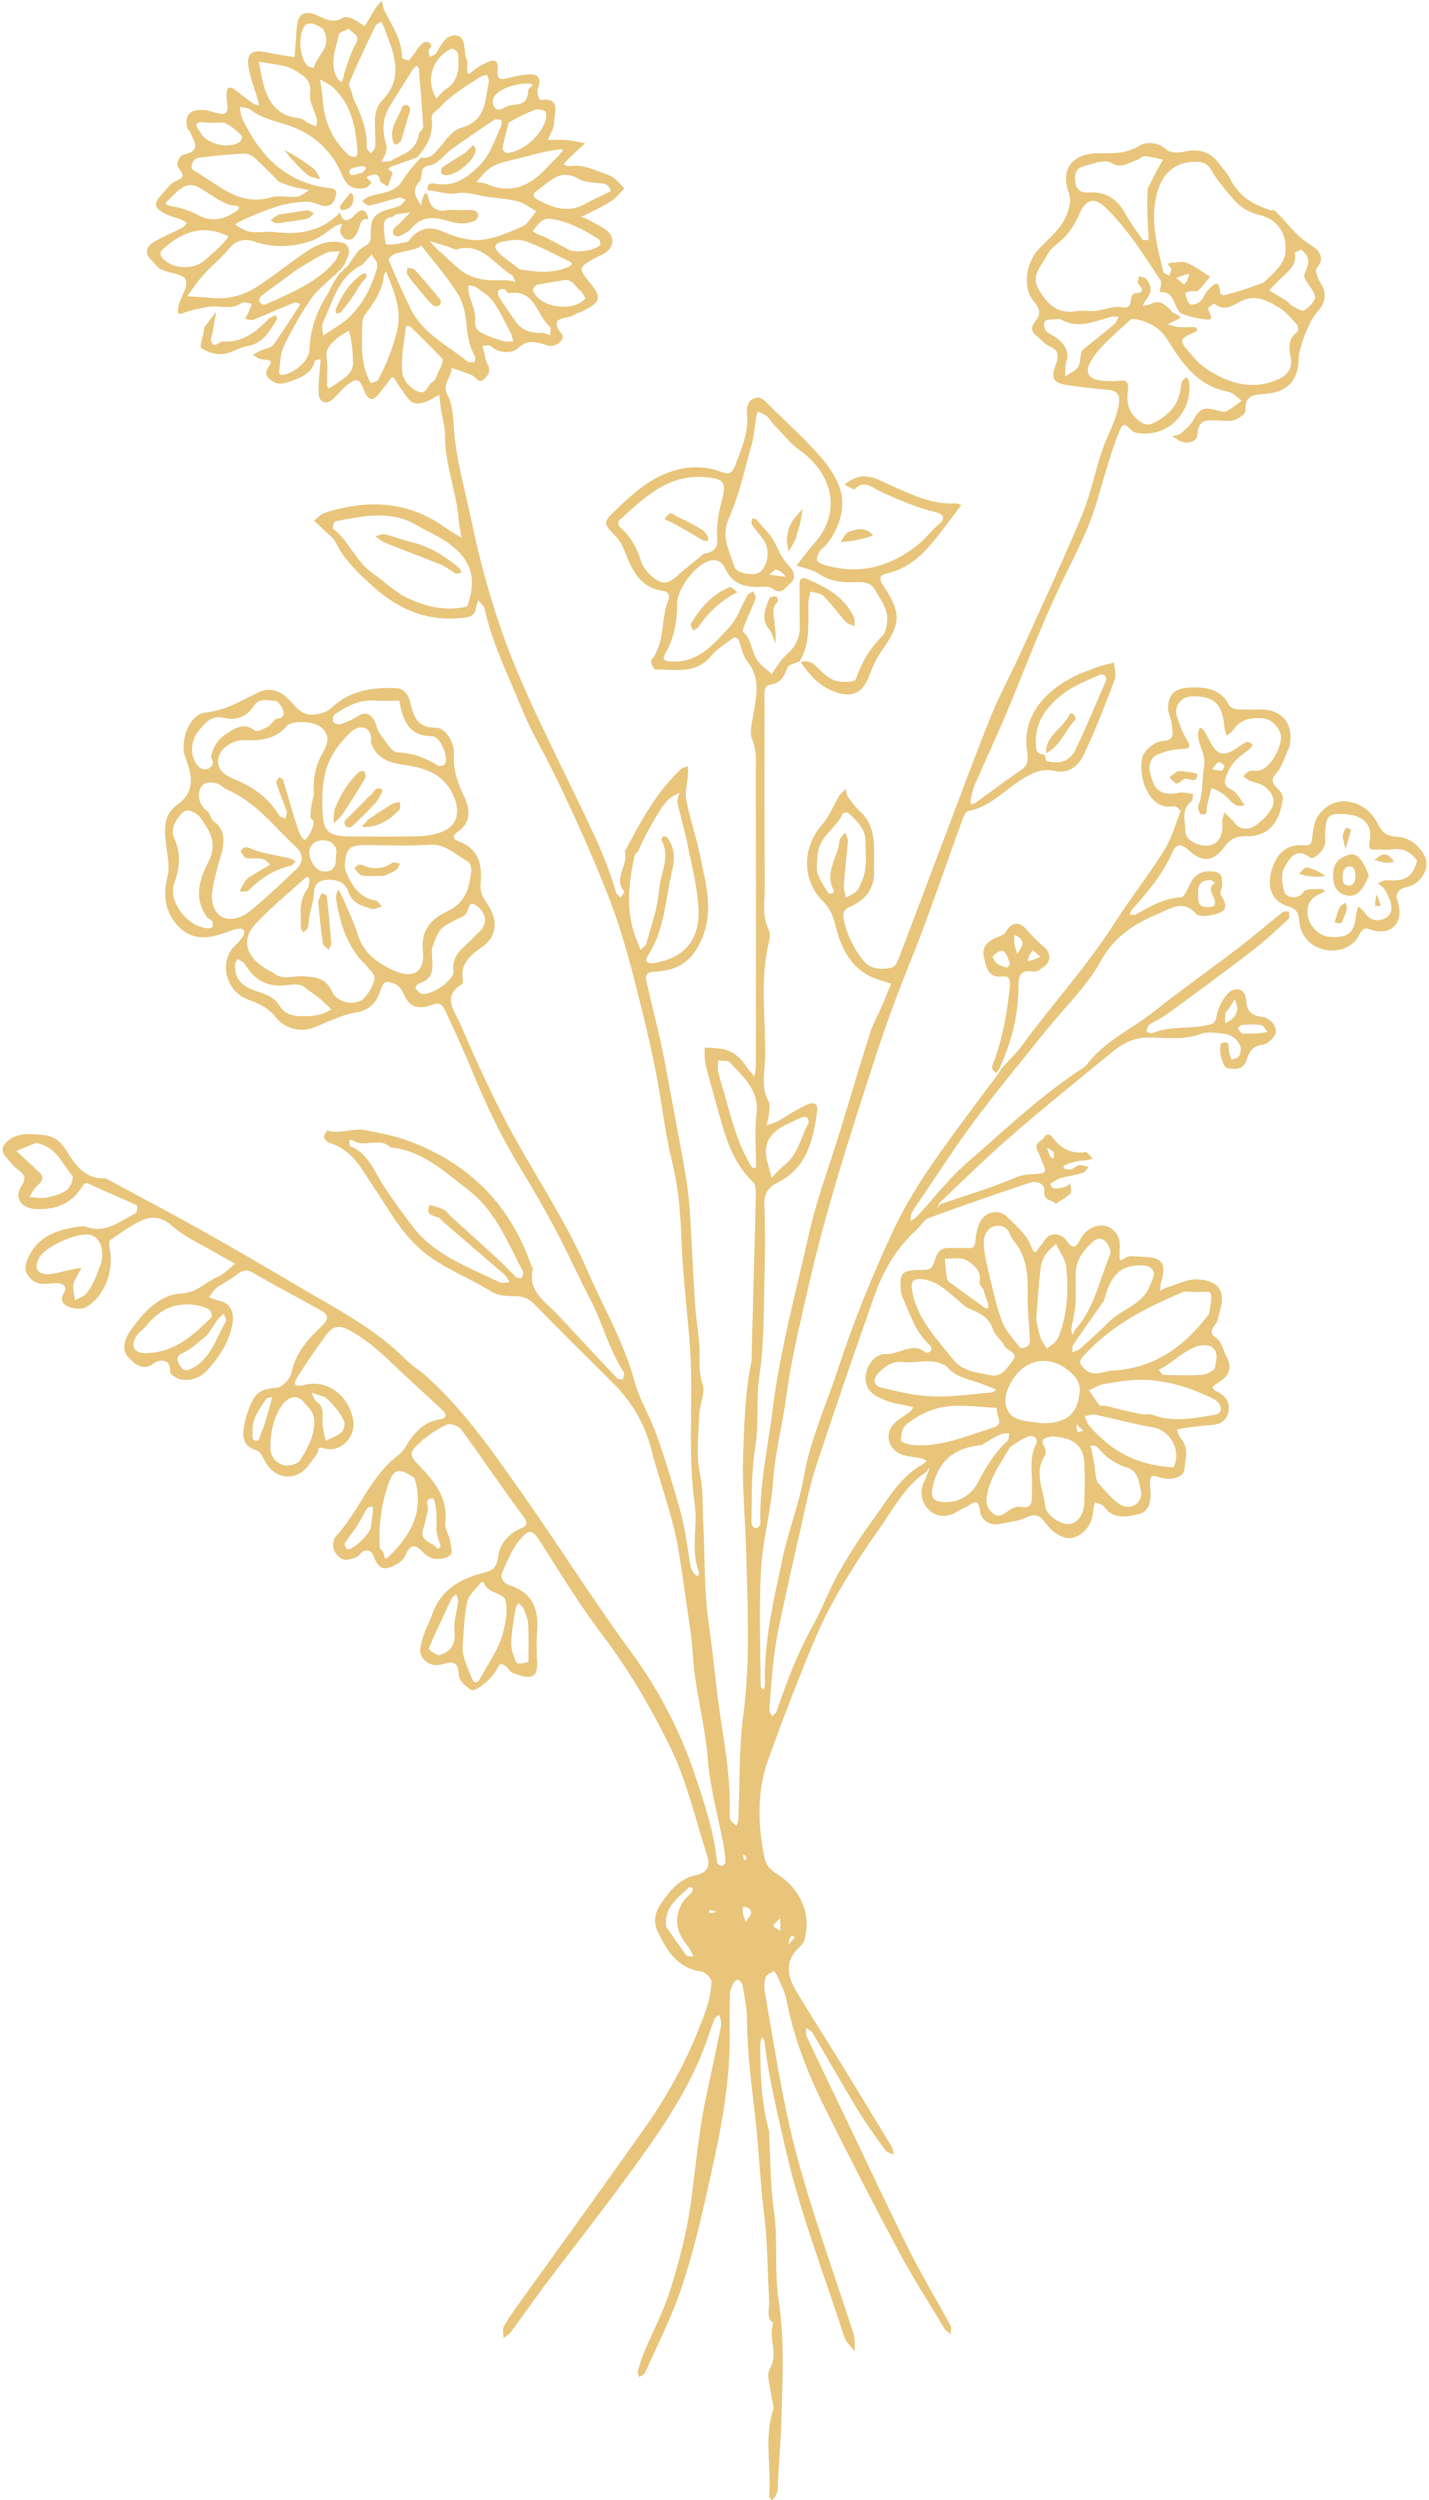 <?xml version="1.0" encoding="UTF-8" standalone="no"?><svg xmlns="http://www.w3.org/2000/svg" xmlns:xlink="http://www.w3.org/1999/xlink" fill="#e8c57a" height="298" preserveAspectRatio="xMidYMid meet" version="1" viewBox="-0.2 1.0 170.4 298.0" width="170.4" zoomAndPan="magnify"><g id="change1_1"><path d="M111.88,144.55c3.05-1.05,6.15-1.95,9.1-3.22c0.96-0.41,1.8-0.34,2.69-0.42c0.72-0.06,0.91-0.28,0.6-0.95 c-0.27-0.58-0.45-1.21-0.75-1.77c-0.52-0.96,0.48-1.12,0.79-1.63c0.51-0.83,1.12,0.16,1.15,0.2c0.98,1.27,2.2,1.78,3.8,1.57 c0.24-0.03,0.56,0.52,0.84,0.8c-0.32,0.07-0.64,0.15-0.96,0.2c-0.17,0.03-0.36-0.03-0.52,0.01c-0.63,0.16-1.31,0.25-1.85,0.56 c-0.42,0.24,0.11,0.67,0.83,0.46c0.3-0.09,0.55-0.45,0.83-0.48c0.39-0.03,0.8,0.14,1.2,0.23c-0.24,0.25-0.45,0.62-0.74,0.71 c-0.86,0.26-1.76,0.36-2.62,0.61c-0.45,0.13-0.85,0.46-1.27,0.7c0.14,0.18,0.27,0.51,0.43,0.53c0.41,0.03,0.85-0.03,1.25-0.14 c0.27-0.07,0.5-0.29,0.74-0.44c0.02,0.41,0.22,1,0.02,1.19c-0.5,0.5-1.17,0.83-1.78,1.23c-0.35-0.56-1.48-0.29-1.33-1.53 c0.11-0.87-0.92-1.26-1.69-1c-4.05,1.34-8.08,2.74-12.08,4.21c-0.59,0.22-0.98,0.97-1.49,1.43c-2.39,2.16-3.95,4.87-5,7.85 c-2.39,6.76-4.73,13.53-6.96,20.34c-0.83,2.54-1.33,5.2-1.93,7.81c-0.81,3.5-1.58,7-2.33,10.52c-0.33,1.53-0.61,3.07-0.79,4.63 c-0.24,2.01-0.38,4.03-0.52,6.05c-0.02,0.24,0.21,0.5,0.32,0.75c0.18-0.18,0.46-0.34,0.54-0.56c1.19-3.51,2.51-6.96,4.32-10.22 c1.17-2.11,2-4.41,3.19-6.5c1.25-2.2,2.66-4.32,4.15-6.37c1.71-2.34,3.15-4.96,5.85-6.42c0.15-0.08,0.25-0.24,0.37-0.36 c-0.19-0.1-0.38-0.25-0.58-0.29c-0.88-0.19-1.85-0.19-2.63-0.57c-1.38-0.67-1.73-2.29-0.77-3.45c0.51-0.62,1.31-1,1.97-1.51 c0.18-0.14,0.29-0.36,0.44-0.55c-0.23-0.07-0.46-0.15-0.7-0.2c-0.8-0.18-1.64-0.25-2.38-0.55c-1.13-0.46-2.38-0.89-2.59-2.37 c-0.21-1.45,0.89-3.31,2.41-3.24c1.62,0.07,3.19-1.54,4.81-0.13c0.07,0.06,0.52-0.14,0.57-0.3c0.06-0.18-0.04-0.53-0.2-0.67 c-1.52-1.37-2.17-3.25-2.94-5.05c-0.19-0.44-0.43-0.9-0.47-1.37c-0.17-2.21,0.1-2.47,2.37-2.51c1.15-0.02,1.3,0.03,1.74-1.34 c0.34-1.04,0.88-1.32,1.83-1.28c0.69,0.03,1.4-0.04,2.09,0.02c0.73,0.06,0.81-0.27,0.86-0.9c0.06-0.72,0.22-1.47,0.52-2.12 c0.61-1.32,2.23-1.71,3.25-0.71c1.09,1.05,2.37,2.15,2.87,3.49c0.53,1.41,0.76,0.33,1.01,0.09c0.45-0.42,0.72-1.18,1.22-1.37 c0.7-0.26,1.49-0.09,2.03,0.68c0.67,0.94,1.04,0.93,1.65-0.26c0.88-1.7,3.33-2.36,4.44-0.35c0.33,0.61,0.19,1.5,0.19,2.26 c0,1,0.25,0.57,0.8,0.29c0.49-0.24,1.19-0.07,1.79-0.07c2.57,0.04,3.08,0.74,2.34,3.18c-0.08,0.28-0.05,0.59-0.07,0.89 c0.26-0.14,0.51-0.32,0.78-0.4c1.24-0.37,2.51-1.05,3.74-0.97c1.96,0.12,3.4,0.99,2.63,3.62c-0.18,0.62-0.24,1.35-0.62,1.82 c-0.49,0.6-0.6,1.02,0.05,1.47c0.83,0.57,0.91,1.53,1.33,2.32c0.77,1.42,0.17,2.36-0.89,3.02c-0.69,0.43-1.16,0.64-0.22,1.13 c0.97,0.51,1.52,1.24,1.36,2.26c-0.16,1.01-0.84,1.64-1.97,1.71c-1,0.06-1.99,0.21-2.99,0.33c-0.41,0.05-0.81,0.14-1.22,0.21 c0.15,0.36,0.22,0.79,0.47,1.06c1.03,1.13,0.53,2.49,0.44,3.69c-0.08,1.01-1.63,1.41-3.15,0.91c-0.68-0.23-0.96-0.15-0.95,0.58 c0,0.17-0.02,0.35,0,0.52c0.14,1.34,0.14,2.92-1.27,3.3c-1.35,0.37-3.08,0.74-4.24-0.87c-0.2-0.28-0.69-0.34-1.05-0.5 c-0.08,0.32-0.2,0.63-0.22,0.95c-0.09,1.46-0.79,2.59-2.08,3.16c-1.18,0.51-2.61-0.29-3.68-1.73c-0.55-0.74-1.08-1.12-2.13-0.61 c-1,0.49-2.2,0.58-3.31,0.81c-1.26,0.26-2.2-0.58-2.3-1.52c-0.18-1.65-0.77-1.04-1.54-0.57c-0.34,0.21-0.75,0.31-1.08,0.54 c-1.18,0.82-2.54,0.76-3.42-0.08c-0.95-0.91-1.28-2.3-0.5-3.66c0.12-0.2,0.13-0.47,0.32-0.83c0.14-0.29,0.16-0.45,0.17-0.61 c-0.1,0.16-0.2,0.32-0.3,0.48c-2.61,1.71-3.99,4.46-5.71,6.89c-2.07,2.92-4.02,5.96-5.73,9.11c-1.45,2.67-2.55,5.55-3.69,8.38 c-1.32,3.28-2.57,6.59-3.76,9.92c-1.37,3.83-1.27,7.72-0.47,11.67c0.22,1.08,0.81,1.55,1.61,2.07c2.84,1.85,4.05,4.95,3.12,7.93 c-0.09,0.3-0.38,0.55-0.63,0.78c-1.72,1.64-1.34,3.44-0.3,5.19c1.67,2.8,3.44,5.53,5.15,8.31c2.09,3.4,4.16,6.8,6.22,10.21 c0.17,0.28,0.18,0.65,0.27,0.97c-0.36-0.18-0.84-0.28-1.05-0.57c-1.15-1.6-2.31-3.2-3.33-4.88c-1.81-2.98-3.51-6.02-5.29-9.03 c-0.16-0.27-0.52-0.43-0.79-0.64c0.02,0.36-0.06,0.77,0.08,1.07c1.79,3.79,3.61,7.55,5.42,11.33c2.26,4.72,4.46,9.47,6.81,14.14 c1.52,3.03,3.28,5.95,4.9,8.94c0.15,0.27,0.02,0.7,0.02,1.05c-0.25-0.23-0.58-0.42-0.75-0.7c-1.84-3.06-3.78-6.08-5.46-9.22 c-3.04-5.69-6-11.43-8.86-17.21c-2.01-4.06-3.65-8.27-4.51-12.75c-0.18-0.93-0.66-1.81-1.03-2.7c-0.11-0.26-0.3-0.5-0.45-0.74 c-0.34,0.23-0.87,0.4-0.98,0.71c-0.18,0.55-0.22,1.2-0.12,1.77c0.84,4.86,1.61,9.75,2.63,14.57c0.75,3.56,1.74,7.09,2.82,10.57 c1.62,5.23,3.44,10.41,5.12,15.62c0.21,0.65,0.12,1.41,0.17,2.11c-0.43-0.56-1.06-1.07-1.26-1.7c-2.37-7.38-5.21-14.6-6.95-22.19 c-0.99-4.32-2.06-8.61-2.56-13.03c-0.02-0.19-0.2-0.37-0.3-0.56c-0.07,0.23-0.2,0.46-0.2,0.7c-0.05,3.55,0.11,7.08,1.03,10.53 c0.04,0.16,0,0.35,0.01,0.52c0.17,2.97,0.15,5.97,0.57,8.91c0.51,3.58,0.04,7.22,0.57,10.74c0.74,4.91,0.45,9.8,0.31,14.67 c-0.07,2.61-0.36,5.24-0.42,7.88c-0.01,0.3-0.19,0.61-0.34,0.9c-0.07,0.15-0.24,0.25-0.36,0.37c-0.11-0.17-0.33-0.35-0.32-0.5 c0.29-3.4-0.64-6.86,0.47-10.24c0.16-0.49-0.16-1.13-0.21-1.71c-0.11-1.09-0.64-2.45-0.18-3.23c1.08-1.84-0.25-3.67,0.42-5.4 c-0.93-0.74-0.44-1.76-0.5-2.66c-0.21-3.41-0.17-6.84-0.59-10.22c-0.47-3.77-0.62-7.55-1.03-11.31c-0.45-4.03-1-8.03-1.03-12.1 c-0.01-1.32-0.3-2.64-0.51-3.96c-0.04-0.26-0.26-0.55-0.48-0.69c-0.1-0.06-0.52,0.14-0.6,0.32c-0.21,0.43-0.43,0.91-0.45,1.37 c-0.05,1.74-0.03,3.48-0.02,5.22c0.02,6.29-1.36,12.38-2.72,18.45c-0.87,3.88-1.81,7.76-3.08,11.51c-1.16,3.41-2.82,6.66-4.29,9.96 c-0.11,0.24-0.47,0.36-0.72,0.53c-0.05-0.24-0.19-0.51-0.14-0.71c0.21-0.78,0.45-1.55,0.76-2.29c1.02-2.45,2.29-4.81,3.08-7.33 c1.07-3.42,1.99-6.88,2.48-10.48c0.59-4.33,0.95-8.7,1.9-13c0.58-2.63,1.12-5.29,1.68-7.94c0.05-0.25,0.04-0.53,0-0.78 c-0.04-0.23-0.16-0.45-0.25-0.68c-0.18,0.18-0.45,0.34-0.54,0.56c-0.4,1.05-0.73,2.13-1.13,3.19c-2.12,5.63-5.55,10.49-9.06,15.29 c-3.23,4.43-6.64,8.74-9.94,13.12c-1.39,1.85-2.7,3.75-4.08,5.61c-0.23,0.32-0.6,0.53-0.91,0.79c0-0.47-0.18-1.04,0.02-1.39 c0.65-1.14,1.42-2.21,2.19-3.27c2.7-3.76,5.42-7.5,8.11-11.26c2.16-3.02,4.31-6.04,6.46-9.07c3.11-4.39,5.59-9.1,7.36-14.17 c0.37-1.07,0.62-2.23,0.65-3.36c0.01-0.4-0.75-1.12-1.23-1.19c-2.77-0.4-3.99-2.34-5.1-4.58c-0.61-1.22-0.48-2.26,0.16-3.27 c1.05-1.64,2.33-3.23,4.3-3.63c1.52-0.31,1.68-1.26,1.38-2.21c-1.44-4.53-2.48-9.18-4.63-13.48c-2.26-4.54-4.8-8.87-7.88-12.93 c-2.62-3.45-4.89-7.17-7.22-10.83c-1.11-1.75-1.45-1.97-2.68-0.46c-0.9,1.1-1.48,2.5-2.05,3.83c-0.31,0.72,0.23,1.32,0.94,1.55 c2.71,0.89,3.44,2.87,3.22,5.49c-0.1,1.21-0.07,2.44,0,3.65c0.04,0.76-0.07,1.57-0.77,1.72c-0.64,0.14-1.42-0.19-2.1-0.42 c-0.3-0.1-0.49-0.48-0.75-0.71c-0.42-0.36-0.75-0.63-1.13,0.14c-0.33,0.66-0.87,1.26-1.44,1.74c-0.48,0.41-1.32,1.01-1.65,0.84 c-0.65-0.34-1.47-1.13-1.5-1.76c-0.07-1.52-0.58-1.72-1.91-1.32c-1.07,0.33-2.18-0.07-2.6-1.1c-0.25-0.62,0.07-1.53,0.29-2.27 c0.25-0.84,0.72-1.62,1-2.45c0.98-2.96,3.34-4.34,6.08-5.04c1.21-0.31,1.65-0.61,1.81-1.88c0.21-1.62,1.24-2.82,2.84-3.49 c0.42-0.17,0.86-0.48,0.25-1.29c-2.57-3.42-4.94-7-7.47-10.45c-0.31-0.42-1.31-0.78-1.71-0.59c-1.17,0.56-2.31,1.29-3.26,2.18 c-1.29,1.2-1.2,1.53-0.06,2.71c1.84,1.9,3.48,3.87,3.13,6.82c-0.08,0.67,0.41,1.38,0.55,2.1c0.12,0.58,0.36,1.43,0.09,1.72 c-0.38,0.4-1.21,0.54-1.82,0.49c-0.51-0.04-1.11-0.39-1.47-0.78c-1.04-1.11-1.54-0.92-2.15,0.45c-0.28,0.63-1.2,1.15-1.93,1.37 c-0.96,0.3-1.43-0.34-1.78-1.3c-0.28-0.78-1.03-1.13-1.78-0.18c-0.22,0.28-0.71,0.37-1.09,0.48c-0.95,0.29-1.54-0.4-1.87-1.03 c-0.22-0.43-0.13-1.33,0.2-1.69c2.73-2.95,4.01-7,7.26-9.54c0.4-0.31,0.8-0.69,1.05-1.13c0.95-1.65,2.13-2.98,4.12-3.3 c0.81-0.13,0.8-0.58,0.34-1.02c-2.05-1.95-4.17-3.82-6.21-5.78c-1.46-1.4-2.95-2.68-4.73-3.69c-1.19-0.68-2.08-0.76-2.87,0.3 c-1.23,1.65-2.41,3.34-3.49,5.08c-0.29,0.46-0.93,1.45,0.83,1.01c2.75-0.69,5.25,1.34,5.76,4.17c0.36,2.01-1.45,3.97-3.44,3.41 c-0.86-0.24-0.61-0.02-0.79,0.45c-0.21,0.52-0.65,0.95-0.98,1.42c-1.44,2.07-3.97,1.95-5.23-0.22c-0.3-0.52-0.62-1.29-1.08-1.42 c-1.63-0.46-1.72-1.65-1.49-2.89c0.2-1.1,0.56-2.21,1.09-3.19c0.56-1.05,1.58-1.31,2.83-1.39c0.63-0.04,1.59-1.05,1.73-1.76 c0.47-2.39,1.97-4,3.6-5.57c0.84-0.81,0.91-1.31-0.02-1.84c-2.68-1.51-5.41-2.92-8.06-4.47c-0.82-0.48-1.32-0.41-2.01,0.15 c-0.76,0.61-1.67,1.02-2.45,1.6c-0.37,0.28-0.61,0.74-0.9,1.12c0.43,0.14,0.85,0.32,1.29,0.42c1.26,0.3,1.76,1.34,1.52,2.7 c-0.38,2.21-1.55,3.95-2.99,5.55c-0.83,0.93-1.95,1.33-3.16,1.11c-0.49-0.09-1.31-0.61-1.29-0.89c0.11-1.8-1.45-1.38-1.87-1.06 c-1.38,1.05-2.33,0.1-3.05-0.61c-0.95-0.95-0.49-2.28,0.18-3.23c1.52-2.16,3.44-4.31,6.08-4.45c1.89-0.1,2.82-1.32,4.22-1.92 c0.81-0.35,1.47-1.07,2.2-1.62c-0.78-0.44-1.56-0.86-2.33-1.31c-1.75-1.03-3.68-1.86-5.17-3.19c-1.43-1.27-2.68-1.2-4.1-0.44 c-1.15,0.61-2.23,1.37-3.29,2.12c-0.16,0.11-0.16,0.59-0.1,0.86c0.59,2.72-0.5,5.76-2.77,7.12c-0.52,0.31-1.46,0.23-2.07-0.02 c-0.54-0.22-1.19-0.69-0.58-1.69c0.43-0.7-0.07-1.18-1.04-1.14c-1.06,0.04-2.21,0.4-3.1-0.72c-0.49-0.62-0.59-1.06-0.32-1.81 c1.06-2.99,3.51-3.83,6.28-4.21c0.26-0.04,0.55-0.08,0.78,0.01c2.37,0.89,4.09-0.68,5.95-1.61c0.17-0.09,0.23-0.89,0.15-0.93 c-1.82-0.85-3.68-1.61-5.5-2.46c-0.55-0.26-0.68-0.33-1.09,0.31c-1.26,2-3.24,2.73-5.56,2.58c-1.64-0.1-2.53-1.36-1.64-2.72 c0.68-1.06,0.34-1.41-0.44-2c-0.55-0.41-0.96-1-1.42-1.52c-0.68-0.78-0.33-1.43,0.35-1.96c1.17-0.92,2.57-0.75,3.89-0.65 c1.21,0.1,2.14,0.51,2.93,1.79c1.02,1.66,2.25,3.56,4.74,3.4c3.84,2.07,7.7,4.1,11.51,6.24c3.96,2.22,7.88,4.51,11.79,6.82 c4.32,2.56,8.82,4.85,12.42,8.47c0.82,0.83,1.85,1.45,2.72,2.24c4.51,4.11,7.94,9.12,11.42,14.07c4.35,6.19,8.37,12.6,12.86,18.71 c3.23,4.4,5.8,9.34,7.56,14.59c1.14,3.39,2.28,6.8,2.64,10.4c0.02,0.16,0.31,0.4,0.48,0.41c0.18,0.01,0.53-0.24,0.52-0.36 c-0.04-0.75-0.11-1.5-0.26-2.24c-0.65-3.4-1.59-6.72-1.86-10.21c-0.25-3.2-1.03-6.35-1.49-9.54c-0.27-1.83-0.29-3.69-0.55-5.52 c-0.46-3.19-0.9-6.38-1.41-9.56c-0.68-4.24-2.25-8.16-3.29-12.25c-0.79-3.09-2.39-5.74-4.67-7.98c-3.09-3.06-6.18-6.13-9.22-9.24 c-0.65-0.67-1.28-0.98-2.23-0.99c-0.97,0-2.11-0.04-2.89-0.53c-2.76-1.74-5.86-2.77-8.43-5c-2.47-2.13-3.85-4.83-5.58-7.37 c-1.44-2.11-2.53-4.52-5.27-5.35c-0.3-0.09-0.66-0.41-0.72-0.68c-0.06-0.24,0.34-0.84,0.39-0.83c1.52,0.49,3.04-0.34,4.54-0.03 c1.52,0.31,3.06,0.56,4.52,1.06c7.55,2.59,12.72,7.61,15.31,15.21c0.03,0.07,0.16,0.14,0.15,0.19c-0.68,2.75,1.49,3.97,2.98,5.56 c2.35,2.5,4.67,5.03,7.03,7.52c0.14,0.15,0.46,0.14,0.69,0.21c0.06-0.29,0.27-0.69,0.15-0.87c-1.78-2.73-2.56-5.91-4.04-8.77 c-1.45-2.79-2.74-5.66-4.21-8.43c-1.29-2.43-2.67-4.82-4.11-7.17c-2.28-3.73-4.13-7.66-5.8-11.7c-0.21-0.52-0.42-1.04-0.65-1.56 c-0.82-1.83-1.62-3.68-2.5-5.49c-0.27-0.54-0.53-1.11-1.54-0.72c-1.73,0.66-2.79,0.26-3.48-1.41c-0.4-0.98-1.19-1.18-1.8-1.3 c-0.63-0.12-0.79,0.77-1.06,1.43c-0.46,1.14-1.27,1.98-2.79,2.22c-1.71,0.26-3.34,1.12-4.98,1.78c-1.79,0.72-3.68-0.09-4.47-1.12 c-1.02-1.33-2.26-1.77-3.54-2.28c-2.5-1-3.35-4.39-1.48-6.3c0.37-0.37,0.76-0.75,1.02-1.19c0.37-0.63,0.08-1-0.62-0.88 c-0.55,0.09-1.08,0.32-1.61,0.51c-1.98,0.7-3.88,0.88-5.49-0.82c-1.66-1.75-1.81-3.77-1.26-6.03c0.24-0.99,0.02-2.11-0.11-3.15 c-0.23-1.95-0.68-3.89,1.31-5.33c2.07-1.5,1.76-3.44,0.93-5.53c-0.77-1.94,0.46-5.23,2.32-5.41c2.43-0.24,4.3-1.42,6.35-2.41 c1.42-0.69,2.74-0.18,3.82,1.01c0.79,0.87,1.51,1.83,3.01,1.61c0.81-0.12,1.4-0.31,2.01-0.87c2.15-2.01,4.87-2.4,7.65-2.26 c0.96,0.05,1.47,0.89,1.7,1.91c0.35,1.52,0.88,2.85,2.96,2.8c1.14-0.03,2.29,1.71,2.19,3.21c-0.12,1.84,0.46,3.39,1.22,5 c0.74,1.56,0.86,3.11-0.86,4.28c-0.52,0.35-0.57,0.76,0.19,1.04c2.33,0.87,2.85,2.71,2.63,4.97c-0.08,0.84,0.1,1.54,0.69,2.34 c1.38,1.87,1.39,4-0.53,5.31c-1.37,0.95-2.64,2-2.27,3.97c0.03,0.15-0.02,0.4-0.11,0.46c-2.47,1.41-0.82,3.29-0.24,4.65 c2.04,4.73,4.17,9.44,6.68,13.93c2.89,5.15,6.16,10.11,8.51,15.54c1.88,4.35,4.32,8.45,5.58,13.09c0.62,2.31,1.95,4.41,2.74,6.68 c1.09,3.12,2.06,6.29,2.91,9.49c0.53,1.98,0.72,4.06,1.09,6.08c0.06,0.3,0.28,0.58,0.46,0.85c0.08,0.12,0.24,0.18,0.36,0.26 c0.07-0.15,0.23-0.33,0.19-0.43c-1.06-2.66-0.15-5.45-0.53-8.14c-0.88-6.27-0.13-12.58-0.57-18.83c-0.31-4.29-0.88-8.56-1.02-12.88 c-0.1-3-0.36-6.05-1.07-8.95c-0.82-3.35-1.21-6.78-1.84-10.15c-0.78-4.11-1.78-8.15-2.82-12.19c-0.89-3.43-1.91-6.85-3.23-10.14 c-1.88-4.7-3.96-9.33-6.18-13.88c-1.23-2.53-2.7-4.94-3.78-7.57c-1.64-4.03-3.6-7.93-4.56-12.21c-0.08-0.37-0.5-0.66-0.76-0.98 c-0.09,0.31-0.2,0.62-0.25,0.94c-0.15,0.98-0.81,1.08-1.66,1.17c-4.31,0.49-7.83-1.14-10.89-3.98c-1.61-1.49-3.21-2.99-4.19-5.04 c-0.27-0.57-0.91-0.98-1.39-1.45c-0.39-0.38-0.79-0.73-1.19-1.1c0.43-0.33,0.82-0.81,1.3-0.96c5.03-1.6,9.85-1.45,14.31,1.74 c0.64,0.45,1.33,0.83,1.99,1.24c-0.13-0.78-0.31-1.55-0.37-2.34c-0.28-3.3-1.63-6.43-1.6-9.79c0.01-1.06-0.33-2.12-0.49-3.18 c-0.09-0.58-0.14-1.16-0.21-1.74c-0.48,0.27-0.94,0.6-1.45,0.79c-0.81,0.3-1.66,0.49-2.29-0.37c-0.44-0.59-0.88-1.19-1.27-1.82 c-0.54-0.89-0.52-0.9-1.05-0.15c-0.19,0.27-0.41,0.53-0.61,0.79c-1.24,1.69-1.7,1.77-2.44-0.11c-0.52-1.33-1.12-0.8-1.65-0.44 c-0.71,0.48-1.23,1.22-1.87,1.81c-0.81,0.73-1.67,0.47-1.74-0.61c-0.08-1.18,0.11-2.37,0.18-3.56c0.01-0.19,0.04-0.37,0.06-0.55 c-0.24,0.05-0.65,0.06-0.68,0.17c-0.41,1.63-1.81,2.05-3.11,2.52c-0.53,0.19-1.34,0.32-1.73,0.05c-0.57-0.38-1.52-0.78-0.59-2 c0.6-0.78-0.56-0.63-1.06-0.76c-0.33-0.09-0.62-0.34-0.93-0.52c0.32-0.17,0.63-0.35,0.95-0.5c0.51-0.24,1.22-0.31,1.51-0.7 c1.07-1.44,2-2.99,2.99-4.49c0.08-0.12,0.14-0.25,0.21-0.37c-0.24-0.06-0.52-0.24-0.7-0.16c-1.64,0.66-3.25,1.39-4.89,2.05 c-0.27,0.11-0.65-0.06-0.98-0.11c0.13-0.26,0.27-0.51,0.39-0.77c0.15-0.34,0.27-0.69,0.41-1.04c-0.41-0.04-0.95-0.26-1.21-0.08 c-1.28,0.89-2.68,0.23-4,0.46c-0.8,0.14-1.61,0.3-2.39,0.53c-0.63,0.18-1.48,0.83-1.15-0.61c0.26-1.1,1.2-2.37,0.87-3.16 c-0.29-0.7-1.96-0.76-2.96-1.23c-0.44-0.21-0.74-0.72-1.12-1.08c-0.88-0.81-0.63-1.6,0.2-2.13c1.09-0.68,2.3-1.15,3.45-1.74 c0.24-0.12,0.39-0.4,0.59-0.6c-0.26-0.14-0.5-0.32-0.77-0.42c-0.53-0.2-1.1-0.3-1.6-0.54c-1.62-0.79-1.72-1.28-0.56-2.53 c0.47-0.51,0.9-1.15,1.49-1.44c0.83-0.41,1.3-0.55,0.47-1.53c-0.43-0.5-0.05-1.54,0.66-1.7c2.02-0.44,1.13-1.54,0.72-2.56 c-0.09-0.22-0.34-0.39-0.4-0.62c-0.33-1.36,0.24-2.13,1.69-2.12c0.72,0,1.44,0.29,2.16,0.44c0.8,0.16,1.06-0.19,0.92-1.17 c-0.06-0.42-0.09-0.85-0.07-1.27c0.04-0.8,0.46-0.8,0.99-0.4c0.73,0.55,1.45,1.12,2.19,1.65c0.19,0.13,0.46,0.15,0.69,0.22 c-0.05-0.24-0.1-0.48-0.16-0.72c-0.37-1.24-0.85-2.46-1.08-3.72c-0.32-1.8,0.39-2.29,2.31-1.86c1.04,0.24,2.11,0.36,3.16,0.54 c0.08-1.1,0.19-2.19,0.24-3.29c0.09-1.85,0.9-2.43,2.6-1.63c0.98,0.46,1.82,0.9,2.88,0.26c0.25-0.16,0.73-0.13,1.02,0 c0.58,0.26,1.1,0.64,1.64,0.97c0.42-0.7,0.82-1.4,1.26-2.09c0.22-0.35,0.51-0.66,0.77-0.99c0.09,0.39,0.11,0.82,0.28,1.17 c0.92,1.81,2.13,3.5,2.12,5.67c0,0.1,0.77,0.38,0.86,0.28c0.5-0.54,0.86-1.21,1.34-1.77C50.11,6.13,50.57,5.92,50.8,6 c0.37,0.14,0.66,0.48,0.13,0.91c-0.11,0.09,0.08,0.56,0.13,0.86c0.26-0.14,0.64-0.21,0.76-0.43c0.59-1.05,1.29-2.38,2.53-2.08 c1.12,0.27,0.66,1.93,1.13,2.9c0.14,0.28,0.01,0.69,0.02,1.03c0.02,0.49,0.03,0.91,0.65,0.31c0.4-0.39,0.93-0.67,1.43-0.93 c0.85-0.43,1.7-0.72,1.56,0.8c-0.12,1.31,0.61,1.1,1.44,0.89c0.72-0.18,1.45-0.34,2.19-0.39c1.4-0.09,1.56,0.61,1.14,1.79 c-0.13,0.36,0.24,1.28,0.29,1.27c2.57-0.38,1.68,1.54,1.68,2.66c0,0.69-0.48,1.38-0.75,2.08c0.78,0.01,1.57-0.04,2.34,0.03 c0.71,0.06,1.41,0.25,2.11,0.38c-0.51,0.47-1.03,0.94-1.54,1.41c-0.19,0.18-0.37,0.36-0.55,0.55c-0.17,0.18-0.33,0.37-0.49,0.55 c0.23,0.08,0.47,0.24,0.69,0.21c1.73-0.25,3.24,0.56,4.77,1.11c0.7,0.25,1.22,1,1.81,1.53c-0.52,0.52-0.97,1.14-1.57,1.53 c-0.94,0.61-1.99,1.07-2.99,1.59c-0.21,0.11-0.43,0.18-0.64,0.28c0.23,0.08,0.47,0.14,0.68,0.25c0.65,0.34,1.29,0.68,1.92,1.04 c1.49,0.85,1.55,2.27,0.13,3.12c-0.34,0.21-0.73,0.33-1.08,0.53c-1.95,1.09-1.97,1.22-0.62,2.86c1.5,1.82,1.37,2.36-0.82,3.44 c-0.36,0.18-0.77,0.28-1.1,0.49c-0.8,0.52-3.14,0.08-1.36,2.29c0.46,0.57-0.76,1.63-1.73,1.32c-1.32-0.42-2.37-0.81-3.65,0.42 c-0.49,0.47-2.12,0.61-3.1-0.34c-0.18-0.18-0.67-0.03-1.01-0.04c0.08,0.32,0.16,0.64,0.24,0.96c0.1,0.39,0.13,0.82,0.33,1.17 c0.4,0.72,0.28,1.26-0.32,1.8c-0.75,0.67-0.98-0.18-1.46-0.4c-0.8-0.37-1.65-0.6-2.48-0.9c0.1,1.1-1.22,1.87-0.48,3.23 c0.56,1.03,0.67,2.37,0.74,3.59c0.21,3.9,1.34,7.61,2.12,11.4c0.88,4.29,2.02,8.5,3.44,12.67c2.22,6.51,5.34,12.58,8.3,18.75 c2.01,4.2,4.2,8.35,5.5,12.86c0.07,0.25,0.36,0.43,0.54,0.64c0.16-0.24,0.51-0.63,0.46-0.69c-1.41-1.63,0.56-3.21,0.04-4.81 c1.87-3.49,3.71-7.01,6.65-9.77c0.22-0.21,0.58-0.27,0.87-0.4c0.01,0.35,0.04,0.7,0.02,1.05c-0.07,1.01-0.39,2.06-0.2,3.02 c0.45,2.3,1.25,4.54,1.7,6.85c0.59,3,1.49,5.98,0.37,9.1c-1.04,2.88-2.71,4.37-5.84,4.48c-1.16,0.04-1.1,0.65-0.95,1.3 c0.56,2.54,1.24,5.06,1.78,7.61c0.5,2.33,0.89,4.68,1.33,7.02c0.52,2.83,1.08,5.65,1.55,8.49c0.26,1.57,0.42,3.16,0.52,4.74 c0.21,3.32,0.33,6.64,0.55,9.96c0.11,1.67,0.34,3.34,0.51,5c0.17,1.67-0.16,3.33,0.42,5.04c0.36,1.05-0.36,2.43-0.4,3.67 c-0.08,2.35-0.38,4.77,0.08,7.02c0.43,2.05,0.3,4.05,0.41,6.07c0.2,3.84,0.07,7.73,0.61,11.52c0.58,4.04,0.91,8.12,1.54,12.14 c0.55,3.5,1.09,6.98,0.99,10.54c-0.01,0.34-0.04,0.72,0.1,1c0.13,0.28,0.47,0.46,0.71,0.69c0.08-0.23,0.16-0.46,0.23-0.69 c0.02-0.08,0-0.17,0-0.26c0.17-4.1,0.05-8.25,0.59-12.3c0.86-6.46,0.49-12.92,0.34-19.36c-0.09-3.75-0.49-7.51-0.37-11.27 c0.12-3.87,0.23-7.76,1.01-11.57c0.02-0.08,0-0.17,0-0.26c0.17-6.54,0.36-13.08,0.51-19.62c0.01-0.47-0.04-1.12-0.33-1.4 c-2.63-2.51-3.44-5.86-4.35-9.18c-0.45-1.64-0.94-3.27-1.33-4.93c-0.15-0.62-0.07-1.29-0.09-1.93c0.64,0.05,1.29,0.06,1.93,0.15 c1.43,0.2,2.38,1.09,3.14,2.25c0.25,0.38,0.57,0.7,0.86,1.06c0.06-0.41,0.17-0.82,0.17-1.23c0.02-2.61,0.01-5.22,0.01-7.83 c0-8.87,0.02-17.75-0.02-26.62c-0.01-1.5,0.2-2.99-0.43-4.51c-0.35-0.84-0.01-2.01,0.16-3.01c0.35-2.16,0.86-4.27-0.72-6.26 c-0.57-0.72-0.72-1.78-1.1-2.66c-0.06-0.13-0.44-0.27-0.53-0.21c-0.93,0.71-1.99,1.34-2.72,2.22c-1.85,2.23-4.33,1.55-6.65,1.59 c-0.17,0-0.61-0.96-0.49-1.11c1.72-2.05,1.11-4.75,2.01-7.01c0.15-0.39,0.38-1.12-0.7-1.27c-2.57-0.35-3.61-2.49-4.4-4.55 c-0.29-0.75-0.57-1.35-1.1-1.9c-1.57-1.64-1.61-1.67,0.13-3.31c1.23-1.15,2.47-2.35,3.89-3.22c2.71-1.67,5.64-2.32,8.78-1.1 c0.69,0.27,1.13-0.05,1.43-0.88c0.71-1.94,1.59-3.8,1.4-5.94c-0.07-0.8-0.03-1.65,0.79-2c0.86-0.37,1.41,0.33,1.96,0.88 c2.14,2.15,4.44,4.16,6.37,6.48c1.1,1.32,2.15,3.11,2.23,4.74c0.09,1.83-0.63,3.84-1.97,5.38c-0.23,0.26-0.56,0.45-0.72,0.75 c-0.45,0.84-0.65,1.26,0.75,1.65c4.14,1.16,7.66,0.13,10.89-2.39c0.95-0.74,1.68-1.77,2.61-2.55c0.94-0.78,0.26-1.24-0.32-1.37 c-2.38-0.57-4.57-1.52-6.79-2.54c-0.69-0.31-1.89-1.47-2.98-0.21c-0.08,0.09-0.8-0.37-1.22-0.58c0.29-0.18,0.57-0.38,0.86-0.55 c1.82-1.03,3.38,0.1,4.89,0.75c2.42,1.05,4.76,2.23,7.51,2.05c0.22-0.01,0.46,0.14,0.69,0.21c-0.1,0.12-0.2,0.25-0.29,0.37 c-1.17,1.52-2.26,3.1-3.53,4.53c-1.38,1.57-3.01,2.82-5.17,3.27c-0.6,0.12-0.95,0.49-0.33,1.4c2.44,3.58,1.91,4.79-0.31,8 c-0.54,0.79-0.95,1.69-1.28,2.6c-0.81,2.23-2.06,2.89-4.28,2.05c-1.73-0.66-2.94-1.99-3.96-3.51c0.89-0.28,1.4,0.05,1.93,0.59 c0.64,0.64,1.36,1.34,2.18,1.62c0.76,0.25,2.33,0.19,2.44-0.13c0.7-2,1.68-3.73,3.21-5.21c0.36-0.35,0.45-1.03,0.53-1.58 c0.23-1.52-0.74-2.64-1.39-3.85c-0.53-0.99-1.48-1.02-2.46-0.97c-1.51,0.08-2.94-0.12-4.28-1c-0.77-0.51-1.76-0.66-2.66-0.98 c0.68-0.85,1.31-1.74,2.03-2.54c3.6-3.99,2.07-8.52-1.59-11.16c-1.2-0.87-2.16-2.08-3.21-3.16c-0.29-0.3-0.48-0.71-0.79-0.96 c-0.3-0.24-0.7-0.36-1.06-0.53c-0.08,0.31-0.18,0.63-0.24,0.94C89.78,52,89.71,53,89.44,53.95c-0.84,2.95-1.47,6-2.71,8.78 c-1.01,2.28,0.08,3.99,0.67,5.88c0.23,0.75,2.37,1.08,2.97,0.61c1.07-0.85,1.3-2.76,0.44-3.93c-0.44-0.61-0.95-1.16-1.37-1.79 c-0.11-0.16,0.04-0.48,0.06-0.73c0.18,0.07,0.43,0.08,0.54,0.21c0.76,0.89,1.66,1.73,2.17,2.75c0.48,0.97,0.87,1.91,1.67,2.72 c0.45,0.46,1,1.36,0.21,2.03c-0.58,0.49-1.07,1.55-2.21,0.66c-0.39-0.3-1.15-0.19-1.73-0.18c-1.73,0.04-3.11-0.52-3.86-2.17 c-0.37-0.83-1-1.17-1.84-0.95c-1.7,0.45-3.91,3.31-3.9,5.1c0,2.1-0.35,4.1-1.41,5.94c-0.37,0.63-0.2,0.9,0.53,0.96 c3.3,0.28,5.19-2.01,7.09-4.07c0.96-1.04,1.42-2.52,2.15-3.78c0.13-0.23,0.45-0.34,0.68-0.51c0.12,0.28,0.4,0.62,0.32,0.83 c-0.32,0.91-0.75,1.77-1.11,2.67c-0.18,0.45-0.54,1.21-0.38,1.34c1.01,0.9,0.97,2.25,1.6,3.27c0.43,0.69,1.19,1.17,1.81,1.75 c0.37-0.54,0.71-1.1,1.11-1.62c0.26-0.34,0.6-0.63,0.91-0.93c0.96-0.92,1.38-2.02,1.32-3.37c-0.07-1.56,0-3.13-0.03-4.69 c-0.01-0.67,0.18-1.02,0.87-0.73c2.31,0.99,4.49,2.14,5.61,4.58c0.14,0.3,0.05,0.71,0.07,1.07c-0.36-0.18-0.81-0.27-1.06-0.55 c-0.9-1-1.68-2.11-2.63-3.06c-0.35-0.35-1.03-0.37-1.57-0.54c-0.08,0.49-0.22,0.98-0.23,1.46c-0.04,2.34,0.25,4.72-1.05,6.87 c-0.51,0.25-1.32,0.38-1.46,0.76c-0.39,1.03-0.7,1.8-2.02,2.01c-0.92,0.14-0.7,1.24-0.7,2c0,7.39-0.02,14.79,0.02,22.18 c0.01,1.67-0.35,3.39,0.47,5.02c0.21,0.42,0.14,1.05,0.02,1.55c-1.1,4.51-0.36,9.08-0.43,13.62c-0.03,1.75-0.57,3.63,0.42,5.37 c0.22,0.39,0.05,1.02,0.01,1.54c-0.04,0.42-0.17,0.84-0.26,1.26c0.45-0.16,0.92-0.28,1.33-0.5c1.07-0.59,2.07-1.29,3.16-1.82 c1.22-0.6,1.68-0.36,1.5,0.86c-0.48,3.34-1.25,6.58-4.68,8.28c-1.06,0.53-1.63,1.28-1.58,2.61c0.11,2.78,0.1,5.57,0.02,8.35 c-0.11,4.02-0.02,8.08-0.61,12.03c-0.42,2.83-0.03,5.65-0.48,8.4c-0.44,2.72-0.44,5.42-0.46,8.14c0,0.43-0.05,0.88,0.02,1.3 c0.03,0.16,0.34,0.37,0.52,0.37c0.17,0,0.42-0.23,0.48-0.41c0.08-0.23,0.02-0.51,0.02-0.78c-0.03-4.37,0.94-8.63,1.47-12.93 c0.88-7.12,2.78-14,4.33-20.95c0.93-4.16,2.47-8.19,3.72-12.28c1.18-3.86,2.31-7.74,3.54-11.58c0.39-1.22,1.03-2.35,1.54-3.53 c0.35-0.81,0.67-1.64,1-2.45c-0.74-0.25-1.5-0.44-2.21-0.75c-2.71-1.16-3.79-3.65-4.43-6.19c-0.29-1.15-0.62-2.01-1.44-2.82 c-2.6-2.58-2.55-6.48-0.1-9.26c0.84-0.96,1.3-2.23,1.98-3.34c0.2-0.33,0.54-0.58,0.82-0.86c0.07,0.32,0.05,0.7,0.23,0.95 c0.43,0.62,0.89,1.24,1.45,1.75c1.21,1.09,1.59,2.49,1.66,4.02c0.05,1.04-0.01,2.09,0.01,3.13c0.04,2.11-1.06,3.41-2.91,4.22 c-0.3,0.13-0.67,0.43-0.72,0.71c-0.27,1.55,1.84,5.86,3.26,6.42c0.75,0.3,1.74,0.31,2.52,0.09c0.43-0.12,0.74-0.96,0.96-1.53 c2.18-5.71,4.32-11.43,6.49-17.15c1.48-3.91,2.93-7.83,4.51-11.7c0.91-2.23,2.1-4.35,3.1-6.55c2.53-5.56,5.11-11.1,7.48-16.74 c1.06-2.52,1.61-5.25,2.47-7.85c0.43-1.29,1.06-2.52,1.54-3.8c0.25-0.68,0.44-1.41,0.52-2.13c0.1-0.95-0.43-1.35-1.39-1.41 c-1.5-0.11-2.99-0.31-4.48-0.51c-1.97-0.26-2.34-0.72-1.66-2.57c0.42-1.13,0.22-1.68-0.86-2.15c-0.52-0.22-0.89-0.77-1.37-1.12 c-0.78-0.58-0.82-1.09-0.18-1.88c0.6-0.74,0.53-1.42-0.25-2.33c-1.37-1.6-0.92-4.54,0.56-6.16c1.24-1.36,2.77-2.43,3.44-4.32 c0.33-0.93,0.5-1.55,0.15-2.55c-0.96-2.76,0.5-4.56,3.48-4.6c1.66-0.02,3.28,0.13,4.88-0.86c0.83-0.51,2.24-0.56,3.34,0.42 c0.43,0.39,1.41,0.4,2.07,0.25c1.76-0.39,3.1-0.03,4.12,1.34c0.5,0.66,1.1,1.28,1.46,2.01c0.99,2.01,2.74,2.97,4.73,3.63 c0.16,0.05,0.41-0.06,0.5,0.03c1.47,1.36,2.55,3.1,4.38,4.16c0.51,0.3,1.9,1.38,0.63,2.7c-0.23,0.24,0.16,1.27,0.49,1.8 c0.85,1.38,0.49,2.46-0.51,3.56c-0.89,0.98-2.11,4.24-2.12,5.38c-0.02,2.55-1.22,4-3.88,4.25c-1.42,0.13-2.58,0.08-2.46,2.03 c0.02,0.35-0.81,0.94-1.34,1.1c-0.64,0.19-1.38,0.06-2.07,0.04c-1.15-0.02-2.25-0.14-2.3,1.59c-0.03,0.89-0.91,1.18-1.74,1 c-0.45-0.1-0.85-0.45-1.28-0.69c0.34-0.11,0.76-0.14,1.01-0.35c0.55-0.48,1.16-0.97,1.5-1.6c0.7-1.31,1.2-1.58,2.73-1.18 c0.4,0.1,0.9,0.29,1.21,0.14c0.66-0.32,1.23-0.83,1.83-1.26c-0.54-0.37-1.04-0.96-1.63-1.07c-3.65-0.69-5.49-3.38-7.25-6.24 c-0.78-1.26-2-1.98-3.42-2.34c-0.32-0.08-0.82-0.14-1.01,0.03c-1.51,1.42-3.19,2.74-4.37,4.41c-1.3,1.84-0.67,2.8,1.46,2.85 c0.52,0.01,1.05,0.07,1.56-0.01c1-0.16,1.22,0.31,1.09,1.17c-0.21,1.45,0.08,2.68,1.35,3.63c0.63,0.47,1.08,0.56,1.81,0.18 c1.65-0.85,2.81-2.02,3.1-3.91c0.05-0.32,0.06-0.67,0.19-0.96c0.1-0.22,0.35-0.38,0.54-0.56c0.1,0.18,0.28,0.35,0.3,0.55 c0.45,3.46-2.27,6.43-5.66,6.18c-0.4-0.03-0.89-0.09-1.15-0.33c-0.9-0.83-1.01-1.2-1.66,0.46c-1.13,2.88-1.84,5.85-2.77,8.77 c-1.09,3.38-2.83,6.48-4.34,9.69c-2.33,4.94-4.23,10.08-6.35,15.11c-1.16,2.74-2.43,5.43-3.61,8.16c-0.26,0.59-0.37,1.24-0.52,1.87 c-0.04,0.15,0.05,0.32,0.08,0.48c0.18-0.07,0.4-0.1,0.55-0.21c1.74-1.26,3.45-2.56,5.23-3.77c0.63-0.43,1.04-0.84,0.93-1.63 c-0.02-0.17,0.02-0.35-0.01-0.52c-0.99-5.25,3.64-8.62,7.43-9.88c0.38-0.13,0.74-0.33,1.12-0.44c0.59-0.17,1.19-0.3,1.78-0.45 c0.04,0.68,0.3,1.44,0.08,2.03c-1.14,3.01-2.29,6.02-3.67,8.92c-0.62,1.3-1.76,2.36-3.52,1.96c-1.51-0.35-2.8,0.31-3.99,1.07 c-2.06,1.31-3.73,3.24-6.3,3.72c-0.31,0.06-0.58,0.76-0.74,1.21c-2.11,5.74-4.03,11.55-6.33,17.21c-1.55,3.81-2.94,7.66-4.2,11.57 c-2.87,8.85-5.73,17.7-7.79,26.79c-0.98,4.32-2.04,8.6-2.62,13.01c-0.44,3.36-1.33,6.63-1.57,10.05 c-0.25,3.54-1.24,7.04-1.44,10.58c-0.26,4.6-0.07,9.22-0.05,13.83c0,0.17,0.21,0.33,0.32,0.5c0.06-0.15,0.16-0.29,0.18-0.44 c0.03-0.26,0.01-0.52,0.01-0.78c-0.05-4.95,1.1-9.74,2.12-14.53c0.69-3.24,1.95-6.38,2.52-9.64c0.77-4.44,2.64-8.48,4.02-12.7 c1.85-5.67,4.08-11.17,6.6-16.58c2.13-4.57,5.03-8.6,7.98-12.61c1.47-2,2.95-3.99,4.56-6.12c0.22-0.3,0.3-0.48,0.39-0.65 c0.83-0.91,1.74-1.76,2.46-2.75c3.64-4.95,7.79-9.51,11.11-14.7c1.86-2.91,4.01-5.63,5.84-8.55c0.88-1.41,1.36-3.08,1.95-4.66 c0.04-0.11-0.53-0.66-0.74-0.62c-1.71,0.35-2.75-0.79-3.31-1.94c-0.56-1.13-0.77-2.68-0.49-3.89c0.19-0.82,1.49-1.89,2.34-1.93 c1.73-0.08,1.19-1.14,1.17-1.93c-0.02-0.72-0.5-1.44-0.45-2.13c0.11-1.67,0.89-2.24,2.59-2.33c1.95-0.09,3.69,0.15,4.71,2.13 c0.13,0.26,0.62,0.45,0.95,0.47c0.95,0.06,1.91,0.02,2.87,0.02c2.37,0.02,3.71,1.52,3.46,3.87c-0.03,0.24-0.06,0.5-0.16,0.72 c-0.48,1.02-0.78,2.21-1.51,3.01c-1.37,1.48,0.94,1.75,0.77,3.09c-0.34,2.65-1.61,4.46-4.35,4.42c-1.19-0.02-1.85,0.29-2.61,1.28 c-1.41,1.84-2.65,1.87-4.41,0.26c-0.95-0.87-1.5-0.3-1.79,0.36c-1.14,2.64-2.96,4.77-4.84,6.87c-0.13,0.14-0.18,0.36-0.26,0.55 c0.24,0.01,0.53,0.12,0.7,0.03c1.7-0.98,3.37-1.95,5.43-2.07c0.37-0.02,0.76-0.91,1.01-1.46c0.57-1.25,1.45-1.76,2.83-1.62 c1.09,0.11,1.08,0.85,1.07,1.6c0,0.4-0.35,0.95-0.19,1.18c0.57,0.8,0.92,1.7-0.07,2.13c-0.85,0.37-2.44,0.6-2.86,0.13 c-1.55-1.74-3.03-0.61-4.34-0.07c-2.87,1.18-5.36,2.69-7.03,5.72c-1.67,3.04-4.32,5.53-6.52,8.28c-2.83,3.52-5.72,6.99-8.42,10.61 c-2.36,3.16-4.48,6.48-6.71,9.74c-0.32,0.47-0.66,0.94-0.91,1.45c-0.12,0.25-0.07,0.59-0.1,0.88c0.25-0.17,0.53-0.3,0.73-0.51 c2.04-2.19,3.88-4.62,6.14-6.56c4.44-3.83,8.68-7.93,13.64-11.13c0.29-0.18,0.52-0.46,0.74-0.73c2.09-2.61,5.16-3.97,7.71-5.99 c3.25-2.57,6.64-4.97,9.94-7.49c1.86-1.42,3.65-2.95,5.49-4.41c0.15-0.12,0.46-0.05,0.7-0.07c0.01,0.3,0.15,0.74,0,0.87 c-1.37,1.27-2.73,2.56-4.2,3.7c-3.35,2.57-6.76,5.07-10.17,7.57c-0.72,0.53-1.55,0.89-2.29,1.39c-0.2,0.14-0.23,0.53-0.33,0.8 c0.23,0.07,0.52,0.27,0.68,0.2c2.12-0.92,4.44-0.48,6.63-0.98c0.7-0.16,0.91-0.24,1.05-1.01c0.17-0.92,0.62-1.88,1.22-2.6 c0.91-1.1,2.24-0.77,2.32,0.58c0.09,1.41,0.6,1.88,1.94,2.05c0.84,0.1,1.66,0.97,1.62,1.76c-0.03,0.57-0.94,1.48-1.54,1.55 c-1.21,0.15-1.67,0.84-1.95,1.79c-0.38,1.27-1.38,1.14-2.28,1.02c-0.6-0.08-1.13-2.29-0.77-2.91c0.06-0.11,0.29-0.17,0.44-0.17 c0.15,0,0.4,0.09,0.42,0.18c0.07,0.33,0.03,0.68,0.1,1.01c0.06,0.3,0.2,0.59,0.31,0.88c0.29-0.14,0.69-0.2,0.85-0.43 c0.18-0.28,0.29-0.74,0.2-1.05c-0.3-1.02-1.12-1.53-2.12-1.64c-0.86-0.09-1.83-0.26-2.59,0.03c-2.09,0.79-4.22,0.44-6.33,0.44 c-1.71,0-3.04,0.73-4.25,1.72c-4.11,3.35-8.23,6.69-12.23,10.16c-2.85,2.47-5.54,5.15-8.42,7.86c-0.14,0.29-0.16,0.45-0.17,0.61 C111.68,144.87,111.78,144.71,111.88,144.55 M40.1,33.36c-0.09,0.17-0.17,0.35-0.52,0.52c-0.92,0.92-2,1.72-2.72,2.78 c-1.22,1.8-2.31,3.71-3.24,5.67c-0.44,0.93-0.4,2.08-0.55,3.14c-0.01,0.06,0.29,0.24,0.42,0.23c1.49-0.22,3.16-1.74,3.21-2.98 c0.08-2.34,0.79-4.46,2.03-6.44c0.46-0.74,0.75-1.59,1.37-2.39c0.09-0.17,0.17-0.35,0.52-0.52c0.09-0.17,0.17-0.35,0.52-0.52 c0.67-0.84,1.18-2,2.05-2.44c0.84-0.42,0.82-0.85,0.82-1.49c0-0.6,0-1.21,0.26-1.81c0.77-1.14,2.11-1.12,3.21-1.59 c0.29-0.12,0.47-0.48,0.7-0.73c-0.29-0.08-0.6-0.27-0.85-0.21c-1.17,0.28-2.31,0.67-3.48,0.92c-0.25,0.05-0.59-0.33-0.89-0.51 c0.23-0.17,0.43-0.38,0.69-0.49c1.39-0.6,3.14-0.37,4.11-1.92c0.61-0.97,1.32-1.86,2.25-2.79c0.75,0.14,1.28-0.15,1.79-0.72 c0.93-1.02,1.8-2.52,2.96-2.83c3.04-0.81,2.82-3.25,3.32-5.39c0.07-0.28-0.13-0.63-0.2-0.94c-0.3,0.1-0.63,0.14-0.88,0.3 c-1.68,1.08-3.39,2.1-4.77,3.62c-0.42,0.46-1.04,0.55-0.94,1.42c0.2,1.73-0.54,3.19-1.8,4.54c-0.99,0.35-1.98,0.68-2.96,1.05 c-0.98,0.36,0.16,0.54,0.08,0.8c-0.17,0.54-0.37,1.06-0.56,1.59c-0.33-0.24-0.92-0.45-0.95-0.73c-0.09-0.88-0.73-0.71-1.13-0.6 c-1.15,0.31,0.43,0.64,0.04,0.99c-0.21,0.19-0.41,0.48-0.66,0.52c-1.29,0.23-2.17-0.11-2.74-1.5c-1.22-2.97-3.48-5-6.52-6 c-1.54-0.51-3.13-0.82-4.46-1.85c-0.31-0.24-0.82-0.22-1.24-0.32c0.09,0.47,0.1,0.99,0.3,1.41c2.14,4.48,5.28,7.73,10.5,8.28 c0.88,0.09,0.73,0.68,0.61,1.08c-0.29,0.97-0.96,1.28-1.96,0.88c-0.52-0.21-1.12-0.39-1.67-0.35c-1.07,0.08-2.16,0.2-3.17,0.52 c-1.6,0.52-3.18,1.14-4.69,1.88c-0.75,0.37-0.29,0.42,0.25,0.77c1.33,0.84,2.68,0.28,4,0.45c3.01,0.39,5.72-0.16,7.78-2.34 c0.32,1.32,1.07,1.05,1.7,0.35c0.98-1.07,1.49-0.57,1.69,0.43c-1.08-0.11-0.99,0.95-1.25,1.46c-0.38,0.75-0.73,1.25-1.62,0.89 c-0.17-0.28-0.46-0.54-0.49-0.83c-0.04-0.31,0.15-0.65,0.25-0.98c-0.3,0.11-0.62,0.18-0.89,0.35c-0.9,0.56-1.71,1.35-2.69,1.69 c-2.25,0.77-4.53,0.92-6.88,0.12c-0.98-0.34-2.15-0.28-3.02,0.8c-0.92,1.14-2.1,2.07-3.09,3.17c-0.71,0.79-1.29,1.69-1.93,2.54 c1.01,0.07,2.03,0.11,3.04,0.21c1.89,0.18,3.65-0.31,5.2-1.29c1.94-1.24,3.74-2.71,5.64-4.02c1.45-0.99,2.99-1.79,4.86-1.22 c0.63,0.48,0.69,1.06,0.35,1.75c-0.17,0.35-0.24,0.75-0.62,1.12C40.53,33.01,40.45,33.18,40.1,33.36 M124.41,91.04 c0.06,0.24,0.08,0.65,0.19,0.68c1.55,0.41,2.8,0.01,3.44-1.34c1.27-2.68,2.42-5.42,3.6-8.15c0.08-0.19,0.07-0.55-0.06-0.68 c-0.13-0.14-0.5-0.2-0.67-0.11c-1.38,0.65-2.87,1.18-4.08,2.07c-2.17,1.6-3.8,3.59-3.48,6.6 C123.43,90.99,123.94,90.75,124.41,91.04 M50.8,23.7c-0.15-1.09,0.69-0.83,1.19-0.76c2.07,0.27,3.48-0.74,4.88-2.11 c1.42-1.39,1.94-3.18,2.71-4.88c0.09-0.19,0-0.46-0.01-0.7c-0.3,0.02-0.66-0.08-0.88,0.07c-1.71,1.13-3.4,2.29-5.06,3.48 c-0.88,0.63-1.64,1.79-2.56,1.91c-1.49,0.2-0.7,1.42-1.28,1.97c-0.32,0.3-0.56,0.89-0.51,1.31c0.06,0.53,0.46,1.01,0.71,1.51 c0.12-0.45,0.22-0.91,0.38-1.35c0.04-0.1,0.28-0.13,0.43,0.07c0.23,1.26,0.78,2.11,2.28,1.84c0.5-0.09,1.04-0.03,1.56-0.01 c0.83,0.02,2.19-0.27,2.18,0.67c0,0.73-1.42,1-2.4,0.89c-0.32-0.04-0.64-0.11-0.95-0.21c-1.68-0.5-3.29-0.8-4.62,0.83 c-0.34,0.42-0.92,0.67-1.43,0.91c-0.17,0.08-0.54-0.01-0.67-0.15c-0.12-0.13-0.12-0.51-0.01-0.67c0.18-0.28,0.49-0.47,0.73-0.71 c0.42-0.42,0.83-0.86,1.25-1.29c-0.58,0.08-1.17,0.15-1.74,0.26c-0.15,0.03-0.26,0.28-0.39,0.29c-1.13,0.07-1.04,0.88-0.99,1.64 c0.04,0.57,0.15,1.64,0.25,1.64c0.81,0.02,1.65-0.11,2.44-0.31c0.29-0.07,0.49-0.47,0.74-0.71c1.07-0.99,2.13-1.16,3.56-0.53 c1.39,0.61,3.01,1.12,4.48,1c1.71-0.14,3.42-0.9,5.02-1.61c0.68-0.3,1.11-1.17,1.66-1.79c-0.7-0.4-1.36-0.97-2.11-1.17 c-1.19-0.32-2.45-0.39-3.68-0.56c-1.23-0.17-2.52-0.66-3.67-0.44C53.06,24.28,51.96,23.7,50.8,23.7 M140.59,38.84 c-0.14,0.09-0.27,0.19-0.41,0.26c-0.38,0.19-0.77,0.38-1.15,0.56c0.48,0.12,0.95,0.3,1.44,0.34c0.59,0.05,1.18-0.04,1.78-0.01 c0.13,0,0.25,0.23,0.37,0.35c-0.17,0.11-0.32,0.26-0.5,0.33c-1.62,0.65-1.71,0.92-0.6,2.21c0.62,0.72,1.25,1.48,2.03,2.01 c2.52,1.7,5.27,2.64,8.28,1.49c1.15-0.44,2.21-1.14,1.87-2.82c-0.21-1.04-0.33-2.25,0.84-3.03c0.12-0.08,0.07-0.67-0.09-0.84 c-0.7-0.75-1.38-1.6-2.25-2.1c-1.38-0.81-2.79-1.58-4.57-0.62c-0.82,0.44-1.92,1.2-3,0.23c-0.06-0.06-0.48,0.26-0.7,0.44 c-0.06,0.05-0.06,0.25-0.01,0.35c0.42,0.94,0.41,1.14-0.15,1.1c-1.06-0.08-2.11-0.32-3.17-0.75c-0.9-0.77-0.66-2.69-2.51-2.51 c0.04-0.48,0.3-1.11,0.09-1.42c-2.02-3.04-3.94-6.17-6.6-8.72c-1.24-1.19-2.28-0.96-3.01,0.69c-0.58,1.32-1.29,2.5-2.4,3.43 c-0.53,0.45-1.16,0.89-1.44,1.48c-0.61,1.27-2.02,2.5-1.16,4.04c0.93,1.67,2.17,3.16,4.51,2.77c0.76-0.13,1.57,0.04,2.34-0.04 c1.06-0.11,2.18-0.64,3.15-0.44c1.65,0.34,0.59-1.6,1.7-1.67c1.08-0.06,0.7-0.61,0.25-1.17c-0.13-0.16,0.06-0.57,0.1-0.87 c0.3,0.11,0.69,0.14,0.87,0.35c0.68,0.8,0.69,1.65-0.03,2.47c-0.18,0.2-0.26,0.48-0.39,0.73c0.3-0.07,0.62-0.08,0.88-0.21 c1.21-0.61,1.89,0.12,2.61,0.91C139.79,38.4,140.24,38.44,140.59,38.84 M32.27,116.88c1.11,1.03,2.46,0.41,3.7,0.49 c1.46,0.1,2.67,0.18,3.43,1.84c0.64,1.41,2.93,1.73,3.84,0.74c0.58-0.64,1.09-1.5,1.22-2.33c0.08-0.47-0.66-1.08-1.05-1.6 c-0.15-0.21-0.38-0.36-0.55-0.56c-1.84-2.11-2.56-4.69-3-7.36c-0.06-0.34,0.18-0.73,0.28-1.1c0.18,0.36,0.39,0.71,0.55,1.08 c0.6,1.41,1.29,2.78,1.74,4.24c0.68,2.25,2.37,3.48,4.31,4.36c2.34,1.06,3.75,0.17,3.49-2.35c-0.27-2.53,1.03-3.83,2.96-4.73 c2.13-0.98,2.6-2.81,2.81-4.82c0.04-0.36-0.15-0.94-0.42-1.09c-1.48-0.81-2.66-2.16-4.67-2c-2.51,0.2-5.04,0.04-7.56,0.05 c-1.82,0-2.24,0.34-2.43,2.18c-0.05,0.53,0.16,1.14,0.42,1.64c0.69,1.34,1.54,2.54,3.24,2.77c0.28,0.04,0.51,0.46,0.77,0.71 c-0.42,0.11-0.91,0.42-1.25,0.3c-1.13-0.39-2.32-0.6-2.79-2.12c-0.34-1.1-1.53-1.49-2.8-1.31c-1.11,0.17-1.25,0.87-1.3,1.8 c-0.05,0.8-0.34,1.59-0.49,2.4c-0.09,0.49-0.08,1-0.22,1.48c-0.06,0.22-0.35,0.37-0.53,0.56c-0.1-0.19-0.29-0.39-0.29-0.58 c0.01-1.58-0.29-3.22,0.78-4.63c0.18-0.24,0.2-0.62,0.24-0.94c0.02-0.15-0.08-0.31-0.12-0.47c-0.12,0.04-0.28,0.03-0.36,0.11 c-2.02,1.84-4.19,3.55-6.02,5.57C28.44,113.13,29.18,115.4,32.27,116.88 M150.51,34.66c0.61-0.61,1.3-1.17,1.82-1.86 c0.38-0.5,0.71-1.14,0.76-1.75c0.17-2.22-0.92-3.89-3.12-4.43c-1.31-0.32-2.3-0.94-3.12-1.9c-0.91-1.08-1.87-2.15-2.56-3.37 c-0.46-0.81-0.94-1.03-1.78-1.06c-2.19-0.07-3.8,1.01-4.54,3.1c-1.19,3.42-0.23,6.72,0.55,10.02c0.05,0.2,0.47,0.31,0.71,0.46 c0.08-0.29,0.29-0.62,0.2-0.85c-0.12-0.33-0.77-0.65,0.14-0.71c0.6-0.04,1.3-0.19,1.8,0.03c0.96,0.42,1.81,1.08,2.71,1.64 c-0.45,0.55-0.86,1.16-1.38,1.63c-0.21,0.19-0.7,0.06-1.05,0.12c-0.19,0.03-0.53,0.2-0.53,0.22c0.16,0.45,0.24,1.03,0.57,1.29 c0.21,0.17,0.9-0.02,1.19-0.27c0.41-0.36,0.59-0.97,0.96-1.38c0.65-0.72,1.37-1.41,1.46,0.36c0,0.09,0.37,0.27,0.52,0.23 C147.31,35.79,148.78,35.35,150.51,34.66 M138.24,90.78c-1.36,0.37-1.53,1.53-1.24,2.52c0.26,0.9,0.43,2.01,1.91,2.28 c0.83,0.15,1.47-0.21,2.19-0.1c0.32,0.05,0.65,0.11,0.97,0.17c-0.06,0.3-0.02,0.72-0.21,0.87c-1.27,1.01-0.72,2.4-0.7,3.61 c0.02,1.1,1.72,1.89,3.01,1.61c0.99-0.22,1.55-1.41,1.37-2.65c-0.06-0.4,0.17-0.83,0.26-1.25c0.25,0.24,0.49,0.48,0.74,0.72 c0.12,0.12,0.28,0.23,0.36,0.37c0.56,0.93,1.63,1.01,2.27,0.66c0.93-0.52,1.84-1.39,2.32-2.33c0.49-0.98-0.12-2.01-1.06-2.61 c-0.46-0.29-1.06-0.36-1.58-0.58c-0.3-0.13-0.55-0.36-0.82-0.54c0.26-0.22,0.48-0.52,0.78-0.63c0.31-0.11,0.7,0.03,1.03-0.03 c1.63-0.29,3.11-3.39,2.61-4.54c-0.38-0.89-1.06-1.6-2.09-1.7c-1.39-0.13-2.66,0.1-3.52,1.4c-0.18,0.27-0.51,0.45-0.78,0.66 c-0.08-0.31-0.22-0.62-0.25-0.94c-0.21-2.81-1.2-3.79-3.83-3.75c-1.33,0.02-2.23,1.14-1.83,2.41c0.29,0.91,0.62,1.84,1.11,2.66 c0.49,0.81,0.63,1.19-0.53,1.21C139.99,90.29,139.25,90.43,138.24,90.78 M44.01,89.48c0.15-0.86-0.11-1.63-0.99-1.77 c-0.46-0.08-1.14,0.29-1.51,0.66c-0.76,0.77-1.49,1.61-2.03,2.54c-1.18,2.01-1.3,4.25-1.23,6.54c0.08,2.63,0.6,3.23,3.27,3.25 c2.7,0.02,5.39,0.05,8.09-0.02c0.98-0.03,2.01-0.17,2.9-0.53c1.79-0.71,2.19-2.27,1.44-4.12c-0.99-2.42-2.84-3.32-5.31-3.75 C47,91.99,44.92,91.96,44.01,89.48 M55.5,142.72c-2.79-2.13-5.4-4.58-9.14-4.96c-1.32-1.31-3.2,0.19-4.57-0.9 c-0.06-0.05-0.34,0.07-0.34,0.09c0.02,0.24,0.01,0.63,0.13,0.68c2.2,0.9,2.86,3.05,4.02,4.81c1.04,1.58,2.17,3.1,3.3,4.62 c2.64,3.55,6.7,4.94,10.46,6.78c0.32,0.16,0.81,0,1.21-0.01c-0.21-0.31-0.36-0.68-0.63-0.91c-2.42-2.1-4.86-4.18-7.29-6.27 c-0.2-0.17-0.34-0.46-0.56-0.53c-0.76-0.22-1.6-0.37-1.08-1.43c0.05-0.1,1.15,0.22,1.69,0.48c0.37,0.18,0.61,0.6,0.93,0.89 c1.83,1.66,3.67,3.3,5.48,4.97c0.75,0.69,1.44,1.46,2.19,2.16c0.16,0.15,0.45,0.14,0.69,0.21c0.06-0.29,0.28-0.66,0.17-0.86 C60.33,149.17,59.02,145.42,55.5,142.72 M55.5,73.29c1.25-3.38,0.5-5.73-2.6-7.8c-1.07-0.71-2.28-1.21-3.38-1.87 c-3.17-1.88-6.47-1.08-9.76-0.48c-0.14,0.03-0.34,0.81-0.24,0.88c1.9,1.48,2.73,3.92,4.72,5.31c1.49,1.04,2.82,2.4,4.44,3.09 C50.71,73.31,52.93,73.9,55.5,73.29 M75.86,102.53c-0.12,0.12-0.33,0.23-0.36,0.37c-0.8,3.53-1.16,7.05,0.36,10.51 c0.12,0.27,0.21,0.54,0.31,0.82c0.24-0.25,0.63-0.45,0.71-0.75c0.56-2.12,1.35-4.24,1.51-6.4c0.14-1.95,1.39-3.9,0.3-5.92 c-0.05-0.1,0.06-0.37,0.17-0.44c0.11-0.06,0.38-0.02,0.46,0.07c0.95,1.16,0.96,2.61,0.66,3.86c-0.83,3.45-0.89,7.15-2.93,10.26 c-0.4,0.61-0.13,0.98,0.59,0.91c0.48-0.05,0.96-0.19,1.43-0.33c3-0.9,4.14-3.25,4.03-6.03c-0.11-2.61-0.8-5.2-1.31-7.78 c-0.33-1.67-0.84-3.31-1.2-4.98c-0.08-0.37,0.14-0.81,0.23-1.22c-0.42,0.25-0.89,0.44-1.24,0.76c-0.42,0.39-0.78,0.88-1.09,1.37 C77.58,99.06,76.73,100.54,75.86,102.53 M83.69,67.03c1.01-0.21,1.73-0.45,1.63-1.86c-0.1-1.46,0.15-3,0.53-4.43 c0.6-2.25,0.34-2.67-1.91-2.86c-4.52-0.39-7.37,2.49-10.33,5.17c-0.11,0.1-0.09,0.59,0.04,0.7c1.29,1.12,2.1,2.5,2.59,4.14 c0.2,0.67,0.72,1.34,1.27,1.79c1.32,1.1,1.93,0.98,3.2-0.18C81.57,68.72,82.52,68.02,83.69,67.03 M26.53,94.96 c-0.85-0.93-2.31-0.82-2.7-0.24c-0.52,0.77-0.45,2.12,0.67,2.95c0.36,0.26,0.41,0.95,0.77,1.21c1.6,1.16,1.23,2.88,0.84,4.22 c-0.41,1.41-0.82,2.79-1.01,4.25c-0.2,1.56,0.53,3.07,1.93,3.18c0.8,0.06,1.81-0.3,2.44-0.82c1.97-1.61,3.84-3.36,5.68-5.12 c0.86-0.83,0.86-1.79-0.08-2.65C32.46,99.54,30.36,96.55,26.53,94.96 M37.23,95.74c-0.14-1.78,0.15-3.48,1.06-5.02 c0.67-1.14,0.9-2.15-0.29-3.1c-0.78-0.62-3.36-0.83-4.02-0.06c-1.39,1.62-3.15,1.72-5.05,1.67c-1.45-0.04-2.99,1.04-3.12,2.31 c-0.13,1.31,0.94,1.94,1.96,2.35c2.21,0.9,4.05,2.21,5.3,4.28c0.13,0.22,0.5,0.29,0.75,0.43c0.06-0.29,0.24-0.63,0.16-0.87 c-0.38-1.14-0.86-2.24-1.23-3.38c-0.06-0.19,0.21-0.48,0.33-0.73c0.17,0.12,0.44,0.21,0.48,0.36c0.55,1.77,1.03,3.56,1.6,5.32 c0.2,0.64,0.42,1.39,0.89,1.78c0.29,0.24,1.31-1.58,1.11-2.26c-0.04-0.15-0.34-0.25-0.34-0.37C36.84,97.63,36.91,96.82,37.23,95.74 M143.98,157.6c0.54-3.38,0.43-2.49-2.1-2.61c-0.34-0.02-0.73-0.1-1.03,0.02c-4.41,1.86-8.61,4.02-11.89,7.66 c-0.6,0.66-0.34,0.98,0.14,1.46c1.06,1.09,2.24,0.31,3.36,0.24C137.31,164.11,140.92,161.67,143.98,157.6 M115.01,156.82 c-1.03-0.86-2.01-1.8-3.12-2.55c-0.64-0.44-1.48-0.74-2.25-0.8c-1.13-0.09-1.27,0.43-1.01,1.7c0.66,3.23,2.94,5.45,4.83,7.89 c1.07,1.38,2.82,1.54,4.42,1.86c1.43,0.29,2-0.9,2.66-1.7c0.8-0.97-0.6-1.17-0.94-1.77c-0.4-0.71-1.17-1.28-1.41-2.02 C117.71,157.93,116.54,157.49,115.01,156.82 M48.97,30.75c-0.71,0.17-1.43,0.3-2.12,0.54c-0.3,0.1-0.76,0.56-0.72,0.67 c0.85,1.99,1.71,3.98,2.67,5.92c1.45,2.91,4.37,4.28,6.74,6.21c0.19,0.15,0.58,0.06,0.87,0.08c0.01-0.23,0.12-0.53,0.02-0.7 c-0.68-1.17-0.87-2.43-1-3.76c-0.12-1.27-0.39-2.65-1.05-3.7c-1.28-2.03-2.88-3.85-4.35-5.75C49.86,30.42,49.68,30.58,48.97,30.75 M124.15,170.65c2.89-0.02,4.19-1.12,4.41-3.88c0.04-0.52-0.18-1.18-0.51-1.58c-2.32-2.8-6.22-2.8-8,1.2 c-0.7,1.57-0.36,3.13,0.96,3.69C121.82,170.43,122.75,170.47,124.15,170.65 M136.15,169.61c0.35,0,0.73-0.1,1.03,0.02 c2.47,0.94,4.9,0.43,7.38,0.03c1.07-0.17,0.84-0.92,0.67-1.26c-0.23-0.44-0.84-0.72-1.34-0.95c-2.54-1.17-5.2-1.96-8-1.98 c-1.49-0.01-2.98,0.26-4.46,0.51c-0.61,0.1-1.18,0.48-1.77,0.73c0.41,0.6,0.79,1.23,1.25,1.79c0.11,0.13,0.49,0.01,0.74,0.07 C132.97,168.9,134.3,169.26,136.15,169.61 M120.75,148.99c-0.17-0.27-0.41-0.53-0.51-0.83c-0.36-1.05-1.25-1.2-2.05-0.94 c-0.47,0.15-0.98,0.89-1.04,1.41c-0.1,0.89,0.05,1.84,0.25,2.73c0.55,2.36,1.04,4.76,1.84,7.04c0.42,1.19,1.41,2.19,2.2,3.24 c0.09,0.12,0.62,0.02,0.84-0.13c0.19-0.12,0.35-0.47,0.34-0.71c-0.08-1.78-0.3-3.55-0.28-5.33 C122.36,153.28,122.42,151.12,120.75,148.99 M125.19,172.22c-0.7,0.16-1.48,0.23-0.82,1.3c0.16,0.25,0.17,0.77,0.02,1 c-1.33,2.05-0.15,4.07,0.06,6.08c0.11,1.05,1.94,2.18,2.88,2.06c0.99-0.13,1.72-1.14,1.77-2.62c0.05-1.56,0.07-3.12,0-4.68 C129,173.36,127.84,172.33,125.19,172.22 M136.67,23.44c0.37-0.72,0.73-1.43,1.1-2.15c0.23-0.43,0.47-0.84,0.71-1.26 c-0.72-0.15-1.43-0.37-2.15-0.41c-0.35-0.02-0.7,0.4-1.08,0.5c-0.94,0.27-1.67,1.05-2.95,0.29c-0.77-0.46-2.24,0.13-3.35,0.43 c-1.07,0.29-1.05,1.3-0.87,2.13c0.15,0.72,0.74,1.05,1.54,0.98c2.03-0.17,3.41,0.78,4.38,2.53c0.59,1.07,1.32,2.06,2.03,3.06 c0.09,0.13,0.45,0.07,0.69,0.07c0.01,0,0.05-0.23,0.04-0.35C136.65,27.42,136.53,25.56,136.67,23.44 M24.18,109.83 c-1.28-2.15-0.45-4.28,0.48-6.12c1.13-2.24,0.11-3.76-1.04-5.34c-0.33-0.45-1.28-0.9-1.68-0.73c-0.6,0.26-1.06,1.01-1.38,1.66 c-0.2,0.42-0.21,1.1-0.01,1.53c0.83,1.82,0.73,3.5,0.04,5.41c-0.84,2.32,1.76,5.46,4.18,5.41c0.14,0,0.39-0.14,0.4-0.23 c0.02-0.23,0.01-0.56-0.13-0.68C24.82,110.54,24.47,110.48,24.18,109.83 M41.93,12.74c0.89,1.85,1.7,3.72,1.59,5.86 c-0.01,0.21,0.32,0.44,0.5,0.67c0.17-0.22,0.45-0.43,0.5-0.68c0.08-0.42,0.02-0.86,0.02-1.3c0.03-1.49-0.34-3.11,0.84-4.33 c2.34-2.41,1.65-5,0.61-7.64c-0.15-0.37-0.26-0.76-0.42-1.13c-0.09-0.21-0.23-0.39-0.34-0.59C45,3.77,44.66,3.88,44.55,4.11 c-1.07,2.24-2.14,4.49-3.11,6.78C41.31,11.21,41.75,11.77,41.93,12.74 M54.98,197.01c-0.15,1.45,0.59,2.67,1.05,3.97 c0.26,0.73,0.73,0.69,1.02,0.11c0.94-1.85,2.26-3.44,2.77-5.61c0.3-1.27,0.53-2.57,0.27-3.67c-0.24-1.02-2.2-0.82-2.59-2.18 c-0.01-0.03-0.3-0.06-0.34,0c-0.56,0.71-1.39,1.36-1.6,2.17C55.17,193.32,55.15,194.92,54.98,197.01 M33.05,22.66 c-0.92-0.92-1.82-1.88-2.78-2.75c-0.34-0.31-0.87-0.63-1.29-0.61c-1.85,0.1-3.69,0.26-5.52,0.51c-0.73,0.1-1.09,1.22-0.54,1.52 c2.88,1.61,5.35,4.34,9.23,3.19c0.96-0.28,2.09,0.04,3.11-0.08c0.49-0.06,0.93-0.51,1.4-0.79c-0.41-0.07-0.81-0.13-1.21-0.22 C34.73,23.27,34.02,23.09,33.05,22.66 M47.41,84.52c-0.95,0-1.91,0.06-2.86-0.01c-1.84-0.15-3.35,0.65-4.8,1.61 c-0.2,0.13-0.32,0.68-0.21,0.92c0.09,0.2,0.62,0.36,0.87,0.28c0.68-0.22,1.36-0.51,1.96-0.9c1.07-0.7,1.7-0.3,2.17,0.7 c0.2,0.44,0.26,0.97,0.55,1.33c0.65,0.82,1.37,2.2,2.1,2.23c1.85,0.06,3.35,0.68,4.86,1.58c0.18,0.11,0.73-0.02,0.82-0.2 c0.47-0.85-0.59-3.3-1.54-3.3C48.58,88.73,47.87,87.03,47.41,84.52 M118.66,168.82c-1.87-0.09-3.77-0.37-5.62-0.21 c-1.94,0.18-3.77,1-5.27,2.29c-0.41,0.35-0.53,1.19-0.53,1.81c0,0.19,0.87,0.48,1.36,0.53c3.39,0.3,6.43-1.08,9.56-2.04 C119.61,170.77,118.62,169.99,118.66,168.82 M112.66,163.86c-1.65-1.09-3.48-0.31-5.22-0.51c-1.15-0.13-2.06,0.46-2.84,1.26 c-0.79,0.82-0.7,1.56,0.42,1.82c1.99,0.47,4.01,0.95,6.04,1.02c2.34,0.08,4.69-0.28,7.03-0.48c0.18-0.01,0.34-0.2,0.52-0.31 c-0.15-0.07-0.29-0.14-0.44-0.2c-0.44-0.18-0.9-0.34-1.34-0.52C115.5,165.4,113.94,165.33,112.66,163.86 M139.28,175.87 c0.17,0,0.48,0.05,0.5-0.01c0.88-2.05-0.44-4.36-2.5-4.72c-2.33-0.4-4.61-1.04-6.92-1.52c-0.37-0.08-0.81,0.12-1.21,0.19 c0.16,0.36,0.24,0.77,0.48,1.06C132.04,173.7,134.98,175.55,139.28,175.87 M120.23,173.52c-1.04,1.8-2.3,3.43-2.72,5.62 c-0.2,1.09,0,1.62,0.64,2.2c0.61,0.56,1.17,0.32,1.78-0.17c0.41-0.33,1.07-0.65,1.54-0.56c1.61,0.28,1.31-0.75,1.38-1.68 c0.15-1.91-0.45-3.87,0.47-5.75c0.33-0.68-0.19-1.19-0.94-0.94C121.72,172.47,121.12,172.91,120.23,173.52 M44.01,46.67 c0.31-0.13,0.77-0.18,0.89-0.41c0.98-1.85,1.75-3.78,2.25-5.83c0.56-2.3-0.22-4.35-1.05-6.41c-0.09-0.22-0.18-0.44-0.27-0.65 c-0.08,0.14-0.23,0.27-0.24,0.42c-0.17,1.88-1.23,3.32-2.3,4.77c-0.22,0.3-0.3,0.77-0.3,1.16C42.99,41.97,42.68,44.27,44.01,46.67 M97.26,103.05c0,0.7-0.16,1.44,0.04,2.07c0.27,0.83,0.81,1.58,1.27,2.34c0.05,0.08,0.34,0.06,0.49,0.01 c0.09-0.03,0.22-0.27,0.18-0.33c-1.23-2.13,0.51-3.94,0.66-5.91c0.03-0.35,0.46-0.67,0.71-1c0.1,0.36,0.32,0.73,0.29,1.08 c-0.13,1.76-0.36,3.51-0.48,5.26c-0.03,0.47,0.17,0.96,0.26,1.44c0.48-0.31,1.14-0.52,1.4-0.96c0.44-0.75,0.77-1.62,0.9-2.48 c0.15-1.02,0.01-2.08,0.04-3.12c0.04-1.62-1.03-2.59-2.08-3.56c-0.11-0.1-0.64,0.01-0.69,0.14 C99.57,99.74,97.49,100.53,97.26,103.05 M11.65,152.12c0.74-1.68,0.22-3.61-1.06-3.92c-1.53-0.37-5.42,1.38-6.15,2.77 c-0.63,1.2-0.18,1.97,1.2,1.91c0.8-0.04,1.59-0.33,2.39-0.5c0.5-0.1,1-0.19,1.51-0.28c-0.23,0.42-0.48,0.83-0.69,1.26 c-0.14,0.29-0.32,0.6-0.32,0.9c0,0.58,0.13,1.15,0.2,1.73c0.48-0.28,1.1-0.45,1.41-0.86C10.74,154.37,11.16,153.48,11.65,152.12 M116.84,173.26c-2.98,0.25-4.99,1.65-5.75,4.68c-0.38,1.53-0.13,2.05,1.37,2.11c1.79,0.07,3.23-0.98,3.92-2.29 c0.98-1.87,2.01-3.6,3.57-5.03c0.18-0.16,0.13-0.57,0.19-0.87c-0.3,0.01-0.63-0.05-0.88,0.06 C118.52,172.24,117.81,172.63,116.84,173.26 M123.36,158.38c0.17,0.71,0.3,1.44,0.54,2.12c0.16,0.45,0.49,0.84,0.75,1.25 c0.44-0.4,1.08-0.71,1.29-1.21c1.15-2.69,1.27-5.55,1.02-8.4c-0.08-0.98-0.79-1.91-1.22-2.86c-0.96,0.71-1.69,1.61-1.84,2.81 C123.66,154.01,123.54,155.94,123.36,158.38 M49.23,177.18c-1.76-1.22-2.45-1.18-3.09,0.63c-0.86,2.42-1.2,4.98-1.06,7.56 c0.02,0.28,0.42,0.53,0.48,0.82c0.1,0.51,0.08,0.85,0.67,0.28C48.77,183.97,50.43,181.18,49.23,177.18 M17.13,159.17 c-0.37,0.37-0.83,0.68-1.08,1.11c-0.73,1.23-0.25,2.04,1.19,2.01c3.34-0.06,5.62-2.12,7.8-4.3c0.11-0.11-0.08-0.75-0.29-0.88 c-0.47-0.28-1.04-0.46-1.58-0.54C20.79,156.2,18.85,156.97,17.13,159.17 M51.32,114.01c-0.17,1.55,0.78,3.53-1.62,4.25 c-0.16,0.05-0.4,0.45-0.35,0.52c0.19,0.27,0.45,0.62,0.74,0.68c1.11,0.23,3.91-1.61,3.78-2.71c-0.25-2.08,1.36-2.82,2.38-4 c0.33-0.38,0.78-0.68,1.06-1.09c0.82-1.19-0.04-2.25-0.78-2.77c-0.9-0.64-0.8,0.75-1.25,1.14c-0.29,0.26-0.7,0.4-1.06,0.58 C52.19,111.66,52.19,111.66,51.32,114.01 M33.57,168.3c-1.18,1.58-1.52,3.44-1.53,5.33c-0.01,1.01,0.75,1.83,1.68,2.04 c0.57,0.13,1.61-0.17,1.88-0.62c0.83-1.36,1.66-2.76,1.68-4.51c0.02-1.14-0.6-1.69-1.22-2.38C35.31,167.32,34.5,167.31,33.57,168.3 M36.44,15.61c0.36,0.16,0.72,0.33,1.07,0.49c0.03-0.3,0.15-0.62,0.08-0.89c-0.26-1.01-0.94-2.06-0.81-3.01 c0.23-1.69-0.83-2.22-1.9-2.85C34.47,9.12,34,8.93,33.54,8.84c-0.95-0.2-1.92-0.33-2.89-0.48c0.17,0.83,0.31,1.66,0.51,2.48 c0.55,2.33,1.75,4.01,4.35,4.26C35.74,15.12,35.96,15.26,36.44,15.61 M89.43,140.11c0.12,0.05,0.24,0.12,0.37,0.14 c0.04,0.01,0.15-0.12,0.15-0.18c0.01-2.07-0.2-4.17,0.06-6.22c0.36-2.89-1.56-4.45-3.18-6.21c-0.25-0.27-0.91-0.17-1.38-0.25 c-0.01,0.47-0.1,0.96,0,1.4c0.23,1.02,0.57,2.01,0.85,3.01C87.07,134.52,87.71,137.27,89.43,140.11 M131.45,156.03 c-1.23,1.75-2.47,3.49-3.67,5.26c-0.15,0.22-0.08,0.58-0.11,0.88c0.3-0.12,0.67-0.18,0.9-0.38c1.17-1.05,2.35-2.1,3.45-3.21 c1.55-1.56,4.06-2.05,4.92-4.38c0.19-0.52,0.57-1.14,0.43-1.58c-0.23-0.69-0.95-0.81-1.72-0.79 C133.36,151.9,132.23,152.98,131.45,156.03 M24.96,91.3c0.17-1.24,0.86-2.21,1.85-2.85c1-0.64,2.07-1.4,3.39-0.36 c0.25,0.19,1.06-0.2,1.54-0.47c0.43-0.24,0.74-0.93,1.14-0.97c0.85-0.07,0.81-0.62,0.66-1.05c-0.14-0.42-0.57-1.02-0.9-1.04 c-0.88-0.06-1.91-0.41-2.58,0.59c-0.85,1.29-2.09,1.77-3.55,1.42c-1.5-0.37-2.26,0.62-3.01,1.52c-1.12,1.35-1.05,3.35,0.1,4.4 c0.22,0.2,0.76,0.26,1.04,0.13C25.12,92.4,25.4,91.97,24.96,91.3 M49.76,16.91c0.17-0.28,0.51-0.56,0.5-0.83 c-0.13-2.28-0.32-4.55-0.51-6.83c-0.01-0.15-0.15-0.28-0.23-0.42c-0.18,0.17-0.41,0.32-0.55,0.52c-0.87,1.37-1.71,2.77-2.59,4.14 c-0.97,1.51-1.06,3.09-0.51,4.77c0.1,0.31-0.01,0.72-0.11,1.06c-0.1,0.33-0.31,0.62-0.48,0.93c0.41-0.03,0.92,0.08,1.21-0.12 C47.65,19.34,49.41,19.23,49.76,16.91 M36.44,118.97c-0.91-1.04-2.12-0.48-3.16-0.48c-1.46,0-2.6-0.49-3.54-1.53 c-0.33-0.37-0.55-0.82-0.88-1.19c-0.19-0.21-0.49-0.3-0.74-0.45c-0.1,0.21-0.27,0.42-0.28,0.64c-0.05,1.2,0.3,2.1,1.49,2.74 c1.27,0.7,2.93,0.73,3.79,2.16c0.72,1.19,1.85,1.29,3.12,1.27c1.12-0.02,2.13-0.18,3.06-0.81 C38.53,120.54,37.75,119.76,36.44,118.97 M128.06,152.64c0,1.3,0.07,2.6-0.02,3.89c-0.07,0.97-0.34,1.93-0.49,2.9 c-0.03,0.22,0.1,0.47,0.16,0.7c0.12-0.24,0.2-0.52,0.37-0.71c2.24-2.57,2.85-5.9,4.1-8.93c0.16-0.38-0.2-1.17-0.56-1.52 c-0.57-0.56-1.2-0.31-1.75,0.27C129.06,150.08,128.24,150.89,128.06,152.64 M51.58,46.41c0.3-0.65,0.62-1.29,0.9-1.96 c0.09-0.22,0.17-0.59,0.05-0.71c-1.25-1.31-2.54-2.58-3.84-3.85c-0.08-0.08-0.48,0-0.49,0.04c-0.2,1.82-0.6,3.67-0.43,5.47 c0.07,0.75,0.77,1.83,1.88,2.27C50.8,48.11,50.66,46.79,51.58,46.41 M4.08,137.24c-0.78,0.32-1.57,0.64-2.35,0.95 c0.64,0.58,1.28,1.16,1.92,1.75c0.19,0.17,0.35,0.39,0.55,0.54c0.77,0.59,0.93,1.12,0.07,1.82c-0.42,0.35-0.66,0.92-0.97,1.39 c0.69,0.03,1.4,0.19,2.05,0.06c0.85-0.17,1.76-0.43,2.44-0.92c0.42-0.31,0.83-1.44,0.64-1.67C7.22,139.8,6.61,137.69,4.08,137.24 M66.46,19.52c0-0.26,1.01-0.81,0.08-0.71c-2,0.22-3.94,0.87-5.92,1.32c-1.22,0.28-2.38,0.64-3.21,1.65 c-0.26,0.32-0.54,0.61-0.81,0.92c0.4,0.07,0.84,0.06,1.21,0.22c3,1.32,5.29,0.17,7.3-2.04C65.45,20.5,65.83,20.15,66.46,19.52 M130.67,177.7c0.91,0.91,1.68,2.03,2.75,2.66c1.32,0.78,2.79-0.34,2.4-1.82c-0.25-0.95-0.31-2.24-1.7-2.64 c-0.76-0.22-1.48-0.64-2.13-1.09c-0.56-0.39-0.97-0.98-1.5-1.43c-0.14-0.12-0.45-0.03-0.69-0.04c0.06,0.18,0.14,0.36,0.18,0.55 c0.13,0.64,0.28,1.28,0.35,1.93C130.41,176.35,130.39,176.9,130.67,177.7 M128.84,42.75c1.3-1.04,2.61-2.07,3.88-3.15 c0.23-0.2,0.32-0.57,0.47-0.85c-0.3,0-0.61-0.05-0.88,0.02c-1.95,0.49-3.86,1.49-5.93,0.35c-0.33-0.18-0.85-0.01-1.28-0.03 c-1.12-0.05-0.8,0.94-0.63,1.25c0.24,0.44,0.91,0.61,1.35,0.96c0.91,0.72,1.53,1.55,1.14,2.84c-0.17,0.54-0.11,1.16-0.15,1.74 c0.54-0.38,1.22-0.65,1.56-1.16C128.65,44.3,128.52,43.6,128.84,42.75 M71.94,22.92c-1.05-0.18-2.26-0.08-3.12-0.59 c-2.29-1.35-3.5,0.4-5.01,1.41c-0.73,0.49-0.26,0.87,0.14,1.09c1.8,0.96,3.64,1.61,5.65,0.46c0.97-0.56,2.02-0.97,3-1.5 C72.69,23.72,72.52,23.21,71.94,22.92 M27.05,29.18c-2.78-1.4-5.23-0.71-7.47,1.22c-0.43,0.37-1.02,0.72-0.34,1.44 c1.2,1.26,3.67,1.36,4.98,0.18C25.22,31.13,26.28,30.3,27.05,29.18 M52.63,30.23c-0.53-0.16-1.06-0.33-1.6-0.49 c0.31,0.34,0.62,0.69,0.95,1.01c0.3,0.29,0.65,0.54,0.95,0.84c1.89,1.82,2.56,2.34,4.31,2.7c1,0.2,2.06,0.08,3.08,0.13 c0.31,0.02,0.61,0.12,0.92,0.19c-0.14-0.29-0.2-0.72-0.43-0.85c-2.1-1.2-3.5-3.93-6.59-3.03C53.94,30.8,53.51,30.4,52.63,30.23 M38.27,12.74c0.15,2.65,1.12,4.93,3.1,6.73c0.2,0.18,0.58,0.22,0.87,0.23c0.06,0,0.21-0.43,0.19-0.66 c-0.21-2.81-0.7-5.54-2.88-7.59c-0.45-0.42-1.06-0.67-1.6-0.99C38.06,11.04,38.17,11.63,38.27,12.74 M61.76,33.1 c1.89,0.32,3.73,0.54,5.64-0.21c1.15-0.45,0.26-0.75,0.05-0.85c-1.64-0.81-3.28-1.67-4.99-2.28c-0.76-0.27-1.72-0.15-2.55,0.01 c-1.26,0.25-1.36,0.72-0.38,1.6C60.14,31.91,60.84,32.35,61.76,33.1 M41.14,39.1c1.82-1.66,2.91-3.67,3.59-6.07 c0.29-1.02-0.53-1.15-0.56-1.76c-0.29,0.32-0.57,0.64-0.86,0.96c-0.12,0.13-0.22,0.29-0.37,0.36c-2.83,1.43-3.46,4.35-4.64,6.88 c-0.19,0.41,0.01,1.01,0.04,1.52c0.37-0.24,0.73-0.48,1.1-0.71C39.92,39.97,40.4,39.67,41.14,39.1 M154.95,30.75 c-0.26,0.14-0.76,0.32-0.75,0.4c0.24,1.2-0.46,1.92-1.23,2.63c-0.64,0.59-1.23,1.22-1.84,1.83c0.71,0.43,1.43,0.84,2.13,1.29 c0.21,0.14,0.34,0.42,0.56,0.53c0.5,0.24,1.23,0.74,1.52,0.56c0.57-0.36,1.35-1.18,1.26-1.66c-0.18-0.96-1.5-2.06-1.25-2.65 C155.78,32.6,156.24,31.78,154.95,30.75 M25.74,24.74c-0.48-0.31-0.97-0.61-1.44-0.92c-1.55-1.03-2.12-1.03-3.4,0.03 c-0.33,0.28-0.61,0.62-0.93,0.91c-0.52,0.48-0.66,0.64,0.25,0.8c1.1,0.19,2.22,0.54,3.19,1.07c1.62,0.89,3.03,0.53,4.43-0.36 c0.54-0.34,0.77-0.72-0.23-0.78C27.07,25.47,26.54,25.18,25.74,24.74 M91.26,139.33c0.18,0.69,0.37,1.37,0.55,2.06 c0.49-0.49,0.94-1.04,1.48-1.46c1.67-1.29,1.99-3.35,2.91-5.06c0.08-0.15-0.04-0.55-0.19-0.67c-0.14-0.11-0.48-0.06-0.68,0.03 c-0.67,0.28-1.32,0.59-1.96,0.92C91.77,135.97,90.76,137.15,91.26,139.33 M34.88,33.36c-0.46,0.35-0.92,0.7-1.38,1.04 c-0.86,0.63-1.74,1.24-2.57,1.9c-0.16,0.13-0.27,0.55-0.18,0.7c0.11,0.18,0.53,0.37,0.69,0.3c2.96-1.35,6.05-2.53,8.25-5.1 c0.29-0.34,0.42-0.82,0.63-1.24c-0.53,0.05-1.13-0.05-1.58,0.17C37.5,31.71,36.33,32.43,34.88,33.36 M64.63,29.18 c0.99,0.52,1.99,1.04,2.98,1.57c0.84,0.44,3.04,0.15,3.74-0.54c0.1-0.1,0.02-0.57-0.11-0.66c-1.76-1.14-3.59-2.14-5.71-2.46 c-1.15-0.17-1.6,0.73-2.19,1.42C63.59,28.74,63.85,28.96,64.63,29.18 M58.37,41.19c0.53,0.17,1.06,0.39,1.6,0.51 c0.33,0.07,0.68,0,1.03-0.01c-0.09-0.33-0.14-0.68-0.29-0.98c-0.67-1.28-1.29-2.61-2.12-3.79c-0.49-0.7-1.32-1.18-2.04-1.7 c-0.22-0.16-0.58-0.14-0.88-0.21c0,0.3-0.04,0.6,0.02,0.89c0.26,1.1,0.88,2.23,0.76,3.27C56.32,40.47,57.18,40.67,58.37,41.19 M117.1,154.73c-0.17-0.27-0.54-0.58-0.49-0.82c0.27-1.38-0.66-2.18-1.56-2.69c-0.68-0.39-1.71-0.16-2.59-0.2 c0.08,0.82,0.13,1.64,0.27,2.44c0.04,0.21,0.32,0.4,0.53,0.55c1.26,0.93,2.54,1.82,3.79,2.76c0.79,0.59,0.6-0.17,0.55-0.43 C117.52,155.96,117.27,155.61,117.1,154.73 M138.76,163.86c-0.26,0.13-0.52,0.27-0.78,0.4c0.18,0.21,0.35,0.61,0.54,0.62 c1.54,0.05,3.09,0.11,4.63-0.01c0.56-0.04,1.47-0.49,1.54-0.88c0.15-0.84,0.5-2.02-0.56-2.51c-0.55-0.26-1.46-0.12-2.05,0.17 C141,162.18,140.04,162.94,138.76,163.86 M61.5,39.62c0.79,0.85,1.79,1.11,2.92,1.06c0.32-0.01,0.65,0.17,0.97,0.27 c0.01-0.34,0.16-0.86,0-0.99c-1.62-1.34-1.75-4.53-4.91-4.02c-0.15,0.02-0.34-0.41-0.56-0.47c-0.2-0.06-0.54,0.02-0.67,0.17 c-0.11,0.14-0.1,0.5,0,0.67C59.9,37.34,60.58,38.35,61.5,39.62 M41.4,40.41c-0.48,0.31-1.01,0.56-1.43,0.93 c-0.69,0.62-1.4,1.2-1.21,2.37c0.16,1.02,0.03,2.08,0.04,3.12c0,0.16,0.07,0.32,0.11,0.47c0.18-0.09,0.38-0.15,0.55-0.27 c0.61-0.42,1.27-0.8,1.79-1.31c0.33-0.32,0.64-0.84,0.64-1.27C41.89,43.02,41.75,41.58,41.4,40.41 M60.46,15.61 c-0.26,1.02-0.55,2.03-0.75,3.06c-0.03,0.16,0.37,0.58,0.56,0.57c1.86-0.13,4.16-2.15,4.62-4.04c0.07-0.31,0.06-0.85-0.11-0.95 c-0.33-0.19-0.84-0.27-1.19-0.15C62.6,14.44,61.67,14.92,60.46,15.61 M69.07,35.71c-0.66-0.47-0.97-1.5-2.06-1.31 c-1.05,0.18-2.12,0.32-3.16,0.55c-0.21,0.05-0.54,0.49-0.49,0.65c0.66,2.02,4.7,2.69,6.21,1.02 C69.65,36.54,69.42,36.19,69.07,35.71 M51.84,12.74c0.37-0.37,0.68-0.81,1.1-1.08c1.64-1.05,1.62-2.66,1.47-4.29 c-0.02-0.23-0.61-0.64-0.76-0.58C51.36,7.87,50.47,10.59,51.84,12.74 M24.44,160.21c-0.92,0.7-1.77,1.57-2.8,2.04 c-1.03,0.47-0.67,1.03-0.36,1.56c0.31,0.52,0.66,0.7,1.44,0.28c2.32-1.23,2.84-3.64,4.03-5.61c0.11-0.18-0.17-0.58-0.27-0.88 c-0.25,0.23-0.54,0.44-0.74,0.71C25.37,158.84,25.05,159.4,24.44,160.21 M38.27,4.39c-0.36-0.18-0.7-0.44-1.08-0.53 c-0.31-0.07-0.83-0.08-0.98,0.11c-0.92,1.14-0.74,3.93,0.28,4.88c0.17,0.16,0.48,0.17,0.73,0.25C37.53,7.57,39.6,6.57,38.27,4.39 M52.11,198.32c1.52-0.45,2.07-1.38,1.88-3.02c-0.12-1.1,0.32-2.25,0.45-3.39c0.03-0.28-0.16-0.59-0.26-0.89 c-0.18,0.18-0.43,0.33-0.54,0.55c-0.92,1.94-1.84,3.88-2.68,5.85C50.89,197.6,51.37,198.02,52.11,198.32 M62.81,199.1 c0-1.47,0.05-2.95-0.02-4.42c-0.03-0.63-0.28-1.26-0.52-1.86c-0.12-0.3-0.44-0.52-0.67-0.77c-0.12,0.28-0.3,0.55-0.35,0.84 c-0.2,1.31-0.46,2.62-0.49,3.94c-0.02,0.78,0.29,1.6,0.61,2.33C61.46,199.36,62.14,199.3,62.81,199.1 M38.53,167.52 c-0.53-0.17-1.05-0.34-1.58-0.51c0.2,0.36,0.31,0.86,0.61,1.07c1.09,0.76,0.58,1.85,0.71,2.81c0.09,0.62,0.23,1.23,0.36,1.85 c0.64-0.32,1.36-0.55,1.88-1.01c0.29-0.26,0.47-1,0.31-1.34C40.34,169.38,39.66,168.47,38.53,167.52 M26.53,15.61 c-0.78,0-1.57,0.08-2.33-0.02c-1.73-0.23-0.66,0.91-0.5,1.21c0.75,1.39,3.3,1.99,4.65,1.14c0.18-0.12,0.37-0.6,0.3-0.69 C28.15,16.67,27.59,16.15,26.53,15.61 M40.88,9.61c0.43-1.13,0.72-2.34,1.33-3.36c0.68-1.14-0.51-1.24-0.77-1.83 C41,4.65,40.26,4.82,40.2,5.13c-0.33,1.68-1.14,3.38-0.23,5.11c0.12,0.22,0.36,0.37,0.54,0.56C40.64,10.58,40.76,10.35,40.88,9.61 M79.25,230.68c0.79,1.14,1.56,2.29,2.39,3.39c0.13,0.17,0.57,0.1,0.86,0.14c-0.13-0.25-0.23-0.52-0.38-0.76 c-0.31-0.48-0.67-0.93-0.97-1.41c-0.89-1.43-0.79-3.21,0.26-4.56c0.26-0.34,0.62-0.6,0.9-0.93c0.1-0.13,0.08-0.36,0.11-0.54 c-0.17-0.01-0.41-0.1-0.49-0.03C80.65,227.27,78.95,228.28,79.25,230.68 M39.84,102c-0.24-0.24-0.44-0.61-0.73-0.7 c-1.2-0.38-2.19,0.07-2.4,1.01c-0.2,0.91,0.64,2.43,1.52,2.55c1.17,0.15,1.68-0.47,1.62-1.64C39.84,102.9,40.01,102.58,39.84,102 M62.81,11.69c0-0.26,1.06-0.66,0.07-0.72c-1.01-0.06-2.14,0.22-3.06,0.66c-0.69,0.33-1.63,1.09-1.13,2.03 c0.46,0.86,1.19,0.12,1.88-0.08C61.48,13.31,62.71,13.78,62.81,11.69 M51.84,183.44c0-0.78,0.05-1.57-0.02-2.35 c-0.05-0.53-0.26-1.5-0.39-1.5c-1.23,0.02-0.45,0.99-0.62,1.54c-0.22,0.7-0.32,1.43-0.54,2.13c-0.51,1.58,1.24,1.52,1.7,2.39 c0.13-0.11,0.4-0.26,0.38-0.33C52.21,184.86,52.02,184.41,51.84,183.44 M42.19,183.18c-0.44,0.6-0.9,1.18-1.28,1.81 c-0.08,0.13,0.18,0.67,0.32,0.68c0.71,0.07,2.65-1.79,2.78-2.61c0.11-0.65,0.18-1.31,0.26-1.97c0.02-0.17-0.02-0.35-0.03-0.52 c-0.23,0.07-0.58,0.07-0.67,0.22C43.15,181.48,42.81,182.21,42.19,183.18 M31.22,171.17c0.3-0.99,0.6-1.98,0.88-2.97 c0.06-0.22,0.07-0.45,0.1-0.68c-0.23,0.07-0.56,0.08-0.66,0.23c-0.79,1.21-1.74,2.37-1.62,3.95c0.03,0.46-0.2,1.19,0.64,0.98 C30.78,172.63,30.83,171.87,31.22,171.17 M144.5,109.05c0.76-0.89-1.2-1.96,0.19-2.8c-0.16-0.11-0.32-0.3-0.49-0.32 c-1.03-0.07-1.57,0.4-1.53,1.47C142.71,108.27,142.37,109.43,144.5,109.05 M149.73,124.19c0.4-0.06,0.81-0.11,1.21-0.17 c-0.25-0.29-0.46-0.79-0.74-0.83c-0.75-0.12-1.54-0.07-2.3-0.02c-0.18,0.01-0.34,0.25-0.52,0.39c0.18,0.21,0.33,0.55,0.55,0.61 C148.33,124.26,148.78,124.19,149.73,124.19 M146.07,121.58c-0.06,0.06-0.17,0.12-0.17,0.18c-0.01,0.4,0,0.81,0,1.21 c0.3-0.19,0.66-0.33,0.89-0.58c0.26-0.29,0.52-0.68,0.55-1.04c0.03-0.42-0.18-0.85-0.29-1.28 C146.81,120.49,146.57,120.91,146.07,121.58 M42.97,21.61c0.88-0.74,0.33-0.85-0.37-0.76c-0.41,0.05-1.13,0.27-1.14,0.44 C41.41,22.31,42.26,21.71,42.97,21.61 M92.3,68.86c-0.26,0.21-0.52,0.43-0.78,0.64c0.66,0.09,1.32,0.17,1.97,0.26 C93.27,69.45,93.05,69.15,92.3,68.86 M88.39,228.34c0,0.25-0.04,0.51,0.01,0.76c0.07,0.34,0.21,0.67,0.31,1.01 c0.24-0.41,0.72-0.86,0.66-1.21C89.29,228.49,88.73,228.17,88.39,228.34 M141.63,33.62c-0.24,0.06-0.48,0.11-0.71,0.19 c-0.29,0.1-0.57,0.22-0.85,0.34c0.31,0.26,0.62,0.52,0.93,0.78C141.22,34.66,141.43,34.4,141.63,33.62 M92.04,230.42 c0,0.08-0.03,0.21,0.01,0.24c0.27,0.18,0.55,0.34,0.82,0.5c-0.01-0.51-0.03-1.01-0.04-1.52C92.65,229.81,92.48,229.99,92.04,230.42 M125.45,139.07c0-0.25,0.1-0.56-0.02-0.72c-0.18-0.24-0.51-0.38-0.78-0.56c0.07,0.23,0.14,0.47,0.22,0.69 C124.97,138.77,125.08,139.05,125.45,139.07 M128.32,171.7c0.22-0.05,0.44-0.09,0.66-0.14c-0.26-0.26-0.52-0.52-0.78-0.78 C128.16,170.99,128.11,171.21,128.32,171.7 M93.87,232.77c0.24-0.28,0.48-0.57,0.71-0.85c-0.13-0.06-0.36-0.21-0.39-0.18 C93.98,231.98,93.8,232.25,93.87,232.77 M88.39,222.07c0.05,0.22,0.09,0.44,0.14,0.66c0.11-0.03,0.33-0.08,0.32-0.09 C88.79,222.36,88.72,222.09,88.39,222.07 M85.25,228.86c-0.28-0.07-0.55-0.15-0.83-0.2c-0.01,0-0.06,0.21-0.09,0.32 C84.55,229.03,84.77,229.07,85.25,228.86z"/><path d="M166.3,107.88c0.22,0.7,0.38,1.27,0.38,1.84c-0.01,1.73-1.35,2.66-3.12,2.19c-0.69-0.19-1.12-0.61-1.68,0.53 c-0.74,1.51-2.5,2.11-4.1,1.77c-1.67-0.36-2.9-1.59-3.06-3.44c-0.08-0.97-0.32-1.44-1.37-1.76c-2.03-0.61-2.54-2.48-1.84-4.51 c0.67-1.94,1.8-2.9,3.81-2.74c0.88,0.07,0.89-0.36,0.97-1.06c0.1-0.87,0.24-1.87,0.74-2.54c2.15-2.93,5.79-1.51,6.97,0.87 c0.62,1.25,1.15,1.65,2.47,1.72c1.49,0.09,2.71,1.16,3.28,2.43c0.47,1.07-0.13,2.33-1.12,3.1c-0.48,0.37-1.21,0.42-1.78,0.7 C166.57,107.13,166.39,107.49,166.3,107.88 M168.78,103.57c-0.77-1.07-1.77-1.53-3.11-1.32c-0.59,0.09-1.21-0.01-1.82,0.02 c-0.67,0.04-0.9-0.15-0.74-0.88c0.42-1.89-0.57-3.12-2.6-3.31c-2.32-0.22-2.64,0.07-2.69,2.45c-0.01,0.35,0.04,0.7-0.01,1.04 c-0.13,0.84-1.37,1.99-1.84,1.63c-1.73-1.32-2.49,0.33-3,1.19c-0.46,0.77-0.31,2.12,0.03,3.04c0.14,0.38,1.45,1.04,2.29-0.17 c0.28-0.41,1.42-0.24,2.16-0.3c0.11-0.01,0.23,0.18,0.34,0.28c-0.14,0.08-0.28,0.17-0.43,0.23c-0.99,0.43-1.69,1.01-1.65,2.26 c0.04,1.52,1.27,2.89,2.81,2.96c2.05,0.1,2.76-0.51,2.96-2.5c0.04-0.39,0.19-0.77,0.3-1.15c0.25,0.24,0.55,0.44,0.73,0.72 c0.61,0.97,1.58,1.14,2.43,0.71c0.98-0.5,0.91-1.51,0.49-2.44c-0.17-0.37-0.32-0.75-0.56-1.07c-0.2-0.27-0.51-0.46-0.78-0.68 c0.36-0.13,0.72-0.38,1.07-0.36C166.74,106.02,168.22,105.99,168.78,103.57z"/><path d="M118.66,128.89c-0.93-0.41-0.47-0.98-0.25-1.6c1.01-2.87,1.54-5.85,1.82-8.88c0.07-0.76-0.15-1.11-0.98-1.02 c-1.67,0.2-1.85-1.21-2.12-2.25c-0.34-1.27,0.51-2.02,1.65-2.45c0.33-0.13,0.74-0.27,0.9-0.54c0.73-1.25,1.64-1.38,2.52-0.36 c0.61,0.71,1.27,1.39,1.99,1.99c0.97,0.8,1.01,1.85-0.01,2.52c-0.33,0.22-0.75,0.58-1.06,0.52c-2.05-0.37-1.85,0.92-1.88,2.25 c-0.07,3.14-0.84,6.14-2.2,9.16C118.84,128.54,118.75,128.71,118.66,128.89 M118.14,115.06c0.17,0.27,0.29,0.61,0.54,0.78 c0.34,0.24,0.76,0.39,1.17,0.5c0.08,0.02,0.4-0.37,0.36-0.49c-0.18-0.52-0.33-1.14-0.72-1.45 C119.23,114.2,118.6,114.47,118.14,115.06 M120.75,112.45c0,0.35-0.05,0.7,0.01,1.04c0.07,0.41,0.23,0.81,0.35,1.21 c0.23-0.43,0.65-0.86,0.63-1.27C121.72,113,121.27,112.6,120.75,112.45 M122.32,115.58c0.24-0.06,0.48-0.11,0.71-0.19 c0.29-0.1,0.57-0.22,0.85-0.34c-0.31-0.26-0.62-0.52-0.93-0.78C122.74,114.53,122.53,114.79,122.32,115.58z"/><path d="M31.88,38.97c0.35-0.22,0.58-0.3,0.8-0.39c0.05,0.16,0.2,0.37,0.15,0.46c-0.87,1.41-1.62,2.9-3.55,3.22 c-1.01,0.17-1.95,0.86-2.96,0.95c-0.83,0.07-1.82-0.24-2.51-0.71c-0.25-0.17,0.18-1.32,0.3-2.03c0.03-0.16-0.01-0.37,0.08-0.48 c0.45-0.63,0.92-1.23,1.39-1.84c-0.13,0.77-0.26,1.53-0.39,2.3c-0.07,0.42-0.32,0.9-0.2,1.24c0.36,1.01,0.89-0.02,1.35,0.01 C28.63,41.88,30.27,40.65,31.88,38.97z"/><path d="M103.92,64.81c-0.74,0.31-1.61,0.5-2.49,0.65c-0.46,0.08-0.93,0.11-1.4,0.16c0.32-0.43,0.56-1.08,0.97-1.23 C101.92,64.07,102.95,63.75,103.92,64.81z"/><path d="M87.73,71.6c-1.86,0.93-3.4,2.27-4.58,4.06c-0.15,0.22-0.45,0.34-0.68,0.51c-0.11-0.27-0.39-0.65-0.29-0.8 c1.12-1.89,2.51-3.53,4.61-4.38C86.97,70.91,87.33,71.29,87.73,71.6z"/><path d="M92.17,75.51c0.13,0.82,0.12,1.51,0.12,2.21c-0.26-0.58-0.4-1.25-0.79-1.73c-1.05-1.28-0.4-2.49,0.05-3.7 c0.06-0.16,0.54-0.2,0.83-0.2c0.07,0,0.25,0.58,0.17,0.64C91.63,73.49,92.2,74.5,92.17,75.51z"/><path d="M95.04,64.03c-0.22,0.52-0.25,0.94-0.41,1.3c-0.21,0.49-0.53,0.95-0.79,1.42c-0.08-0.48-0.25-0.97-0.21-1.44 c0.06-0.63,0.17-1.3,0.46-1.85c0.36-0.67,0.93-1.23,1.42-1.83C95.4,62.38,95.29,63.14,95.04,64.03z"/><path d="M37.75,108.53c0.13-0.52,0.22-0.82,0.42-1.02c0.06-0.06,0.58,0.14,0.6,0.26c0.21,1.89,0.39,3.79,0.53,5.7 c0.02,0.24-0.21,0.49-0.32,0.73c-0.24-0.25-0.64-0.47-0.68-0.74C38.07,111.91,37.92,110.35,37.75,108.53z"/><path d="M45.58,105.4c-1.04,0-1.83,0.09-2.59-0.04c-0.36-0.06-0.64-0.56-0.95-0.86c0.34-0.21,0.39-0.65,1.14-0.32 c0.99,0.43,2.28,0.48,3.35-0.32c0.2-0.15,0.64,0.04,0.97,0.08c-0.14,0.24-0.22,0.56-0.43,0.72 C46.71,104.95,46.26,105.15,45.58,105.4z"/><path d="M144.24,94.96c-0.17,0.88-0.39,1.5-0.51,2.13c-0.09,0.48,0.13,1.18-0.71,0.96c-0.2-0.05-0.43-0.78-0.32-1.06 c0.61-1.49,0.4-3.09,0.67-4.54c0.31-1.65-0.82-2.69-0.7-4.07c0.02-0.23,0.14-0.46,0.21-0.69c0.18,0.16,0.42,0.28,0.54,0.47 c0.3,0.48,0.53,0.99,0.81,1.48c0.75,1.33,1.5,1.51,2.79,0.69c0.48-0.31,0.94-0.66,1.45-0.89c0.16-0.07,0.48,0.19,0.72,0.29 c-0.11,0.17-0.17,0.39-0.32,0.51c-1.06,0.8-2.11,1.47-2.69,2.89c-0.45,1.11-0.57,1.47,0.55,2.05c0.63,0.33,1,1.17,1.49,1.79 c-1.18,0.44-1.64-0.57-2.34-1.14C145.37,95.42,144.8,95.07,144.24,94.96 M145.55,92.87c0.09-0.22,0.3-0.55,0.24-0.63 c-0.18-0.2-0.59-0.46-0.72-0.38c-0.3,0.18-0.49,0.55-0.73,0.84C144.57,92.76,144.8,92.81,145.55,92.87z"/><path d="M140.07,94.44c-0.93-0.81-0.92-0.8-0.48-1.05c0.28-0.15,0.55-0.51,0.8-0.49c0.77,0.05,2.19,0.25,2.19,0.37 c-0.03,1.39-1.16,0.26-1.7,0.64C140.68,94.06,140.51,94.26,140.07,94.44z"/><path d="M39.71,97.44c0.72-1.76,1.6-3.21,2.86-4.4c0.14-0.14,0.45-0.1,0.69-0.14c0.04,0.29,0.21,0.67,0.09,0.87 c-0.87,1.45-1.77,2.88-2.71,4.29c-0.27,0.41-0.69,0.72-1.04,1.08C39.59,98.61,39.58,98.09,39.71,97.44z"/><path d="M43.36,96.39c0.25-0.25,0.35-0.4,0.5-0.49c0.51-0.31,0.7-1.35,1.55-0.75c0.06,0.05-0.42,1.09-0.81,1.52 c-0.9,1.01-1.88,1.94-2.86,2.86c-0.12,0.12-0.53,0.12-0.66,0c-0.15-0.12-0.27-0.55-0.18-0.65C41.65,98.08,42.45,97.31,43.36,96.39z"/><path d="M43.62,98.74c1.09-0.74,2.03-1.37,3.01-1.95c0.24-0.14,0.58-0.12,0.88-0.17c-0.02,0.3,0.08,0.7-0.07,0.87 c-1.08,1.19-2.45,2.05-4.02,2.09C42.45,99.61,43.49,99.14,43.62,98.74z"/><path d="M49.23,65.72c2.17,0.59,3.77,1.71,5.29,2.96c0.16,0.13,0.23,0.36,0.34,0.55c-0.24,0.05-0.54,0.22-0.71,0.13 c-0.58-0.29-1.08-0.76-1.67-1.01c-2.23-0.91-4.49-1.74-6.73-2.64c-0.44-0.18-0.81-0.52-1.21-0.79c0.4-0.08,0.84-0.31,1.2-0.22 C46.84,64.98,47.9,65.38,49.23,65.72z"/><path d="M33.7,18.87c1.26,0.66,2.43,1.4,3.51,2.25c0.37,0.29,0.55,0.83,0.81,1.25c-0.53-0.17-1.17-0.2-1.55-0.53 C35.45,20.97,34.53,19.96,33.7,18.87z"/><path d="M33.05,26.57c1.3-0.17,2.33-0.38,3.38-0.5c0.25-0.03,0.53,0.23,0.8,0.35c-0.25,0.22-0.48,0.59-0.77,0.65 c-1.2,0.23-2.41,0.4-3.62,0.53c-0.24,0.03-0.51-0.19-0.77-0.3C32.31,27.05,32.55,26.81,33.05,26.57z"/><path d="M40.49,26.05c-0.13-0.17-0.2-0.4-0.12-0.51c0.38-0.54,0.81-1.05,1.22-1.58c0.11,0.11,0.31,0.22,0.32,0.34 C42.01,25.25,41.74,25.97,40.49,26.05z"/><path d="M80.56,62.59c1.17,0.52,2.1,1.02,2.99,1.58c0.28,0.17,0.47,0.5,0.65,0.8c0.07,0.12,0,0.34,0,0.51 c-0.18-0.02-0.4,0.02-0.55-0.07c-1.34-0.75-2.64-1.58-4.02-2.26c-0.45-0.22-0.81-0.1-0.27-0.69 C79.84,61.91,80.02,62.32,80.56,62.59z"/><path d="M29.01,106.05c0.25-0.25,0.36-0.41,0.5-0.49c0.82-0.5,1.65-0.99,2.48-1.48c-0.7-1.11-1.84-0.62-2.81-0.8 c-0.28-0.05-0.48-0.56-0.72-0.86c0.34-0.21,0.39-0.65,1.14-0.31c1.46,0.65,3.14,0.81,4.72,1.2c0.25,0.06,0.48,0.24,0.72,0.36 c-0.18,0.18-0.34,0.49-0.56,0.53c-2.03,0.41-3.6,1.55-5.06,2.95c-0.2,0.19-0.7,0.09-1.05,0.12 C28.55,106.9,28.71,106.54,29.01,106.05z"/><path d="M50.67,36.62c-0.85-1.03-1.6-1.91-2.28-2.84c-0.14-0.19-0.02-0.57-0.01-0.86c0.29,0.07,0.7,0.03,0.86,0.21 c1.06,1.17,2.08,2.38,3.08,3.6c0.1,0.12,0.02,0.53-0.11,0.66c-0.13,0.13-0.5,0.16-0.66,0.06C51.25,37.29,51.04,36.99,50.67,36.62z"/><path d="M124.54,90.78c-0.1-2.16,2.11-2.96,2.82-4.69c0.02-0.05,0.4-0.04,0.46,0.04c0.13,0.19,0.3,0.57,0.22,0.65 C126.82,88.03,126.3,89.88,124.54,90.78z"/><path d="M55.37,19.13c0.37-0.37,0.62-0.62,0.86-0.86c0.1,0.18,0.3,0.37,0.3,0.55c-0.05,1.3-2.51,3.29-3.75,3.05 c-0.15-0.03-0.39-0.16-0.39-0.25c-0.01-0.23,0.02-0.58,0.17-0.68C53.43,20.34,54.34,19.81,55.37,19.13z"/><path d="M47.67,17.7c-0.49,0.64-0.86,0.77-1.05-0.04c-0.36-1.55,0.73-2.66,1.17-3.96c0.04-0.12,0.51-0.22,0.66-0.13 c0.16,0.09,0.3,0.46,0.24,0.64C48.38,15.3,48.02,16.36,47.67,17.7z"/><path d="M42.45,35.45c-0.67,1.11-1.34,1.96-2.03,2.79c-0.09,0.11-0.36,0.08-0.54,0.12c-0.01-0.17-0.09-0.36-0.03-0.5 c0.66-1.64,1.61-3.07,3.04-4.14c0.14-0.11,0.36-0.1,0.55-0.15c0.02,0.17,0.12,0.39,0.04,0.49C43.16,34.45,42.8,34.81,42.45,35.45z"/><path d="M163.04,105.4c-0.42,0.86-0.75,1.57-1.29,2.02c-0.99,0.83-2.67,0.11-2.89-1.15c-0.33-1.88,0.18-2.88,1.7-3.36 C161.52,102.61,162.25,103.27,163.04,105.4 M159.9,105.66c-0.04,1.23,1.14,0.93,1.31,0.65c0.29-0.46,0.29-1.36,0-1.82 C161.05,104.21,159.87,103.9,159.9,105.66z"/><path d="M157.82,105.4c-0.74,0.17-1.47,0.1-2.21-0.01c-0.31-0.04-0.61-0.16-0.91-0.24c0.3-0.27,0.65-0.79,0.9-0.75 C156.36,104.53,157.08,104.88,157.82,105.4z"/><path d="M159.77,111.01c-0.36,0.07-0.6,0.01-0.83-0.05c0.19-0.59,0.32-1.2,0.58-1.76c0.12-0.26,0.47-0.41,0.71-0.61 c0.07,0.23,0.22,0.48,0.18,0.69C160.29,109.83,160.08,110.35,159.77,111.01z"/><path d="M159.9,100.7c0.13-0.52,0.22-0.83,0.41-1.02c0.07-0.07,0.61,0.2,0.6,0.23c-0.2,0.76-0.44,1.52-0.67,2.27 C160.13,101.77,160.02,101.37,159.9,100.7z"/><path d="M166.04,103.7c-0.48,0.13-0.83,0.18-1.17,0.12c-0.41-0.07-0.81-0.23-1.21-0.35c0.43-0.23,0.86-0.65,1.27-0.63 C165.35,102.86,165.76,103.31,166.04,103.7z"/><path d="M163.95,107.62c0.25,0.53,0.38,0.93,0.5,1.33c-0.22,0.02-0.45,0.04-0.67,0.07C163.79,108.5,163.81,107.99,163.95,107.62z"/></g></svg>